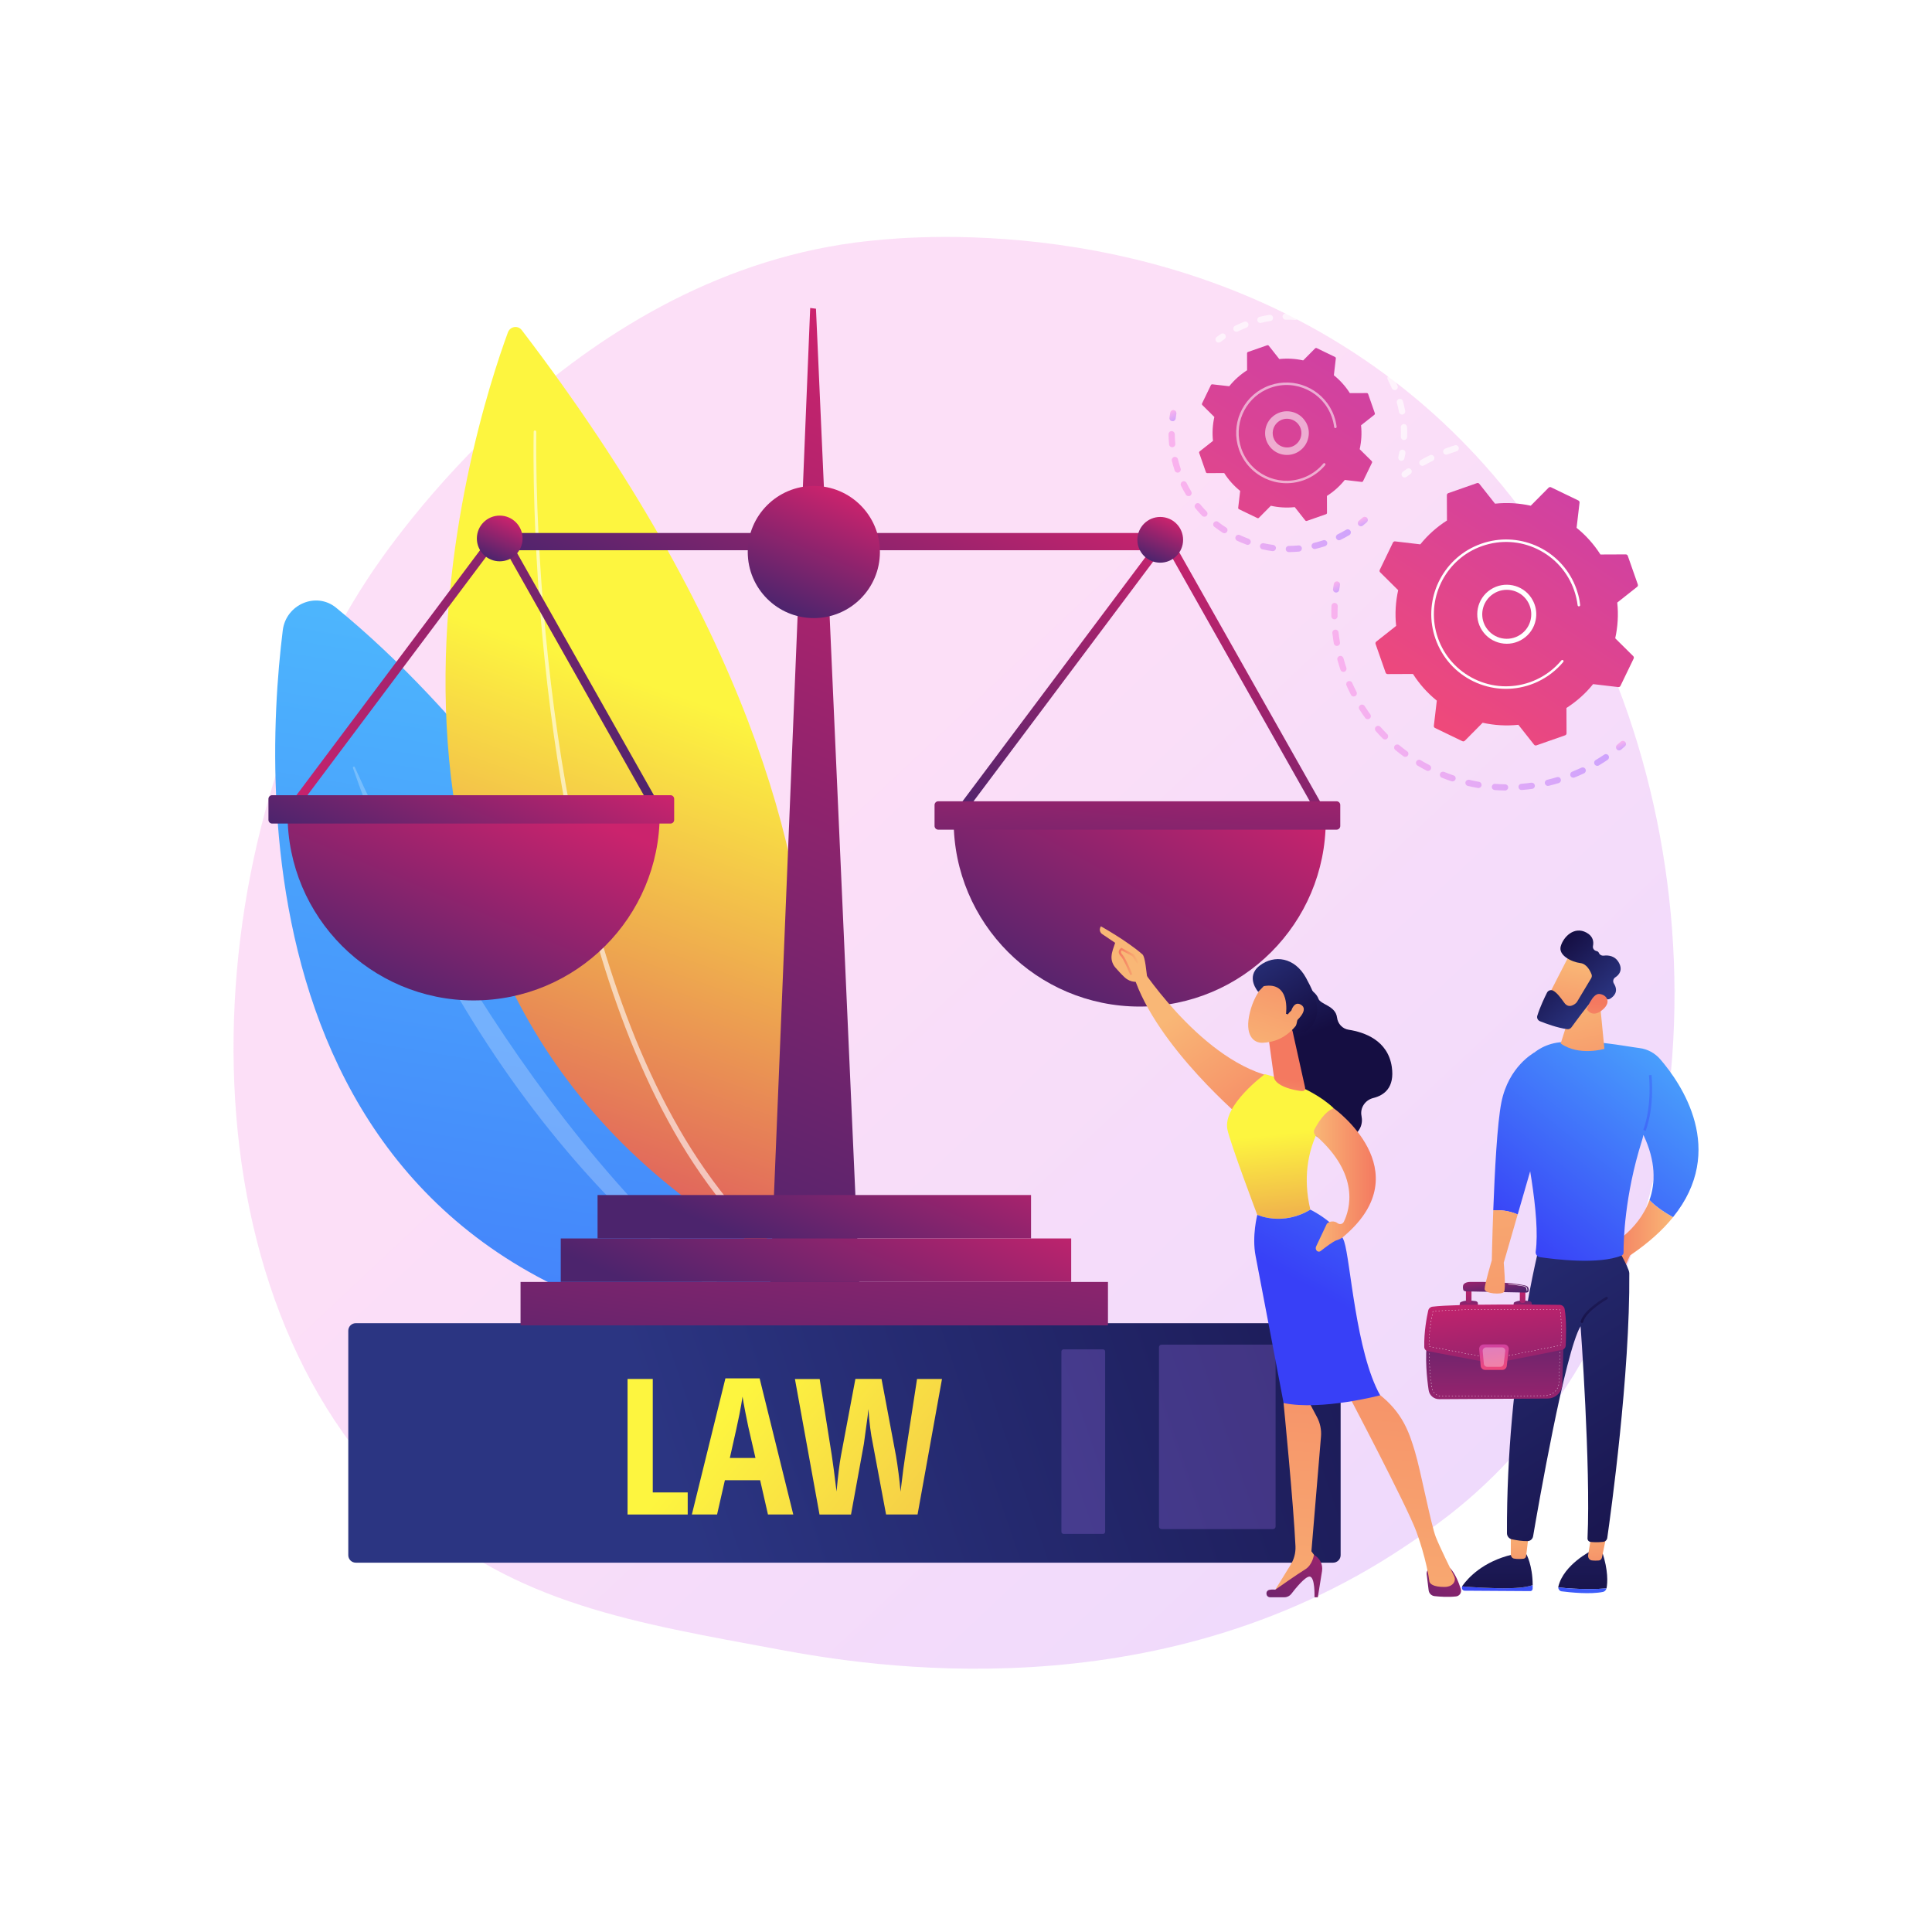 <?xml version="1.0" encoding="utf-8"?>
<!-- Generator: Adobe Illustrator 25.0.1, SVG Export Plug-In . SVG Version: 6.00 Build 0)  -->
<svg version="1.1" xmlns="http://www.w3.org/2000/svg" xmlns:xlink="http://www.w3.org/1999/xlink" x="0px" y="0px"
	 viewBox="0 0 3710 3710" style="enable-background:new 0 0 3710 3710;" xml:space="preserve">
<style type="text/css">
	.st0{opacity:0.3;fill:url(#SVGID_1_);}
	.st1{fill:url(#SVGID_2_);}
	.st2{opacity:0.24;fill:#FFFFFF;}
	.st3{fill:url(#SVGID_3_);}
	.st4{opacity:0.6;fill:#FFFFFF;}
	.st5{opacity:0.6;}
	.st6{fill:url(#SVGID_4_);}
	.st7{fill:url(#SVGID_5_);}
	.st8{fill:url(#SVGID_6_);}
	.st9{opacity:0.64;}
	.st10{fill:#FFFFFF;}
	.st11{fill:url(#SVGID_7_);}
	.st12{fill:url(#SVGID_8_);}
	.st13{fill:url(#SVGID_9_);}
	.st14{fill:url(#SVGID_10_);}
	.st15{fill:url(#SVGID_11_);}
	.st16{opacity:0.56;fill:#FFFFFF;}
	.st17{fill:url(#SVGID_12_);}
	.st18{opacity:0.24;fill:url(#SVGID_13_);}
	.st19{opacity:0.24;fill:url(#SVGID_14_);}
	.st20{fill:url(#SVGID_15_);}
	.st21{fill:url(#SVGID_16_);}
	.st22{fill:url(#SVGID_17_);}
	.st23{fill:url(#SVGID_18_);}
	.st24{fill:url(#SVGID_19_);}
	.st25{fill:url(#SVGID_20_);}
	.st26{fill:url(#SVGID_21_);}
	.st27{fill:url(#SVGID_22_);}
	.st28{fill:url(#SVGID_23_);}
	.st29{fill:url(#SVGID_24_);}
	.st30{fill:url(#SVGID_25_);}
	.st31{fill:url(#SVGID_26_);}
	.st32{fill:url(#SVGID_27_);}
	.st33{fill:url(#SVGID_28_);}
	.st34{fill:url(#SVGID_29_);}
	.st35{fill:url(#SVGID_30_);}
	.st36{fill:url(#SVGID_31_);}
	.st37{fill:url(#SVGID_32_);}
	.st38{fill:url(#SVGID_33_);}
	.st39{fill:url(#SVGID_34_);}
	.st40{fill:url(#SVGID_35_);}
	.st41{fill:url(#SVGID_36_);}
	.st42{fill:url(#SVGID_37_);}
	.st43{fill:url(#SVGID_38_);}
	.st44{fill:url(#SVGID_39_);}
	.st45{fill:url(#SVGID_40_);}
	.st46{fill:url(#SVGID_41_);}
	.st47{fill:url(#SVGID_42_);}
	.st48{fill:url(#SVGID_43_);}
	.st49{fill:url(#SVGID_44_);}
	.st50{fill:url(#SVGID_45_);}
	.st51{fill:url(#SVGID_46_);}
	.st52{fill:url(#SVGID_47_);}
	.st53{fill:url(#SVGID_48_);}
	.st54{fill:url(#SVGID_49_);}
	.st55{fill:url(#SVGID_50_);}
	.st56{fill:url(#SVGID_51_);}
	.st57{fill:url(#SVGID_52_);}
	.st58{fill:url(#SVGID_53_);}
	.st59{fill:url(#SVGID_54_);}
	.st60{filter:url(#Adobe_OpacityMaskFilter);}
	.st61{filter:url(#Adobe_OpacityMaskFilter_1_);}
	.st62{mask:url(#SVGID_55_);fill:url(#SVGID_56_);}
	.st63{opacity:0.32;fill:url(#SVGID_57_);}
	.st64{fill:url(#SVGID_58_);}
	.st65{fill:url(#SVGID_59_);}
	.st66{fill:url(#SVGID_60_);}
	.st67{fill:url(#SVGID_61_);}
	.st68{fill:url(#SVGID_62_);}
	.st69{fill:url(#SVGID_63_);}
	.st70{fill:url(#SVGID_64_);}
	.st71{fill:url(#SVGID_65_);}
	.st72{fill:url(#SVGID_66_);}
	.st73{fill:url(#SVGID_67_);}
	.st74{fill:url(#SVGID_68_);}
	.st75{fill:url(#SVGID_69_);}
	.st76{fill:url(#SVGID_70_);}
	.st77{fill:url(#SVGID_71_);}
	.st78{fill:url(#SVGID_72_);}
	.st79{fill:url(#SVGID_73_);}
	.st80{fill:url(#SVGID_74_);}
</style>
<g id="Background">
</g>
<g id="Illustration">
	<g>
		<linearGradient id="SVGID_1_" gradientUnits="userSpaceOnUse" x1="3468.441" y1="3652.883" x2="1517.353" y2="1575.92">
			<stop  offset="0" style="stop-color:#B37CFF"/>
			<stop  offset="1" style="stop-color:#F895E7"/>
		</linearGradient>
		<path class="st0" d="M2882.6,2819.6c-72,74.2-136.5,117.9-185.8,150.8c-481.2,321.3-1031.3,228.7-1201.4,197.1
			c-274.4-51.1-506-87.1-705-266.9C338.2,2492,360.2,1639.8,705.7,1111.8c41-62.6,386-574,937.3-646.1c13.5-1.8,23.5-2.8,32.4-3.7
			c85.3-9,613.8-56.7,1044.7,304.3c61.7,51.7,161,144.9,253,287.1C3309.6,1573.3,3310.7,2378.4,2882.6,2819.6z"/>
		<g>
			<linearGradient id="SVGID_2_" gradientUnits="userSpaceOnUse" x1="1307.245" y1="386.273" x2="670.436" y2="4200.361">
				<stop  offset="0" style="stop-color:#53D8FF"/>
				<stop  offset="1" style="stop-color:#3840F7"/>
			</linearGradient>
			<path class="st1" d="M1538.8,2587.1c22.9,1.6,39.2-22.7,29.9-44.6c-84.1-199.2-433.2-975-923.4-1375.6
				c-38-31.1-96.1-6.5-102.3,43.5C502.2,1539.1,473.4,2510.3,1538.8,2587.1z"/>
			<path class="st2" d="M1480.1,2542.5c2.8,2,0.1,6.3-2.9,4.7c-111.1-57.8-551.6-360.3-799.4-1072.4c-0.8-2.3,2.5-3.8,3.5-1.6
				C754.2,1635.7,1042.8,2231,1480.1,2542.5z"/>
		</g>
		<g>
			
				<linearGradient id="SVGID_3_" gradientUnits="userSpaceOnUse" x1="736.104" y1="829.208" x2="704.393" y2="2002.473" gradientTransform="matrix(0.951 0.31 -0.31 0.951 847.355 313.156)">
				<stop  offset="0" style="stop-color:#FDF53F"/>
				<stop  offset="1" style="stop-color:#D93C65"/>
			</linearGradient>
			<path class="st3" d="M975.3,638.4c-66.1,179.9-410,1243,486.8,1759.4c0,0,398.8-639-460.1-1763.8
				C994.5,624.2,979.6,626.6,975.3,638.4z"/>
			<path class="st4" d="M1029.9,829.4c-0.8,64.7,1,129.5,4.1,194.1c3.1,64.7,7.7,129.3,13.8,193.7c12.3,128.8,30.4,257.1,56.5,383.7
				c26.2,126.4,60.3,251.3,107,371c11.6,30,24.2,59.4,37.6,88.5c13.3,29.1,27.7,57.7,43.1,85.6c30.6,56,65.8,109.2,105.7,158.3l0,0
				c2.1,2.6,1.8,6.4-0.7,8.6c-2.4,2.2-6.1,1.9-8.2-0.7l0,0c-40.2-49.9-75.6-103.9-106.3-160.6c-15.4-28.3-29.8-57.2-43.1-86.6
				c-13.3-29.4-26-59.1-37.5-89.3c-46.4-120.7-80.1-246.2-105.8-373.1c-25.6-127-43.2-255.7-55-384.8c-5.9-64.6-10.2-129.3-13-194.1
				c-2.8-64.8-4.3-129.6-3.3-194.6c0-1.4,1.1-2.6,2.5-2.5C1028.8,826.8,1029.9,827.9,1029.9,829.4L1029.9,829.4z"/>
		</g>
		<g>
			<g class="st5">
				
					<linearGradient id="SVGID_4_" gradientUnits="userSpaceOnUse" x1="2010.254" y1="1782.5" x2="2024.796" y2="1782.5" gradientTransform="matrix(-0.423 -0.906 0.906 -0.423 2352.425 4014.427)">
					<stop  offset="0" style="stop-color:#B37CFF"/>
					<stop  offset="1" style="stop-color:#F895E7"/>
				</linearGradient>
				<path class="st6" d="M3121.8,1426.2c1.1,2.3,0.6,5.2-1.5,7c-2.4,2.1-4.9,4.3-7.4,6.3c-2.5,2.1-6.3,1.8-8.4-0.8
					c-2.1-2.5-1.8-6.3,0.8-8.4c2.4-2,4.8-4,7.1-6.1c2.5-2.2,6.3-2,8.5,0.5C3121.3,1425.2,3121.6,1425.7,3121.8,1426.2z"/>
				
					<linearGradient id="SVGID_5_" gradientUnits="userSpaceOnUse" x1="-3422.774" y1="308.237" x2="-2961.383" y2="308.237" gradientTransform="matrix(-0.971 0.241 -0.241 -0.971 -204.873 2387.864)">
					<stop  offset="0" style="stop-color:#B37CFF"/>
					<stop  offset="1" style="stop-color:#F895E7"/>
				</linearGradient>
				<path class="st7" d="M3089.2,1451.6c1.2,2.6,0.4,5.8-2.1,7.5c-5.5,3.7-11.1,7.3-16.8,10.7c-2.8,1.7-6.5,0.8-8.2-2.1
					c-1.7-2.9-0.8-6.5,2.1-8.2c5.5-3.3,10.9-6.7,16.2-10.3c2.7-1.9,6.5-1.2,8.3,1.6C3088.9,1451,3089.1,1451.3,3089.2,1451.6z
					 M3044.7,1477.1c1.4,3,0.1,6.5-2.9,7.9l-2,0.9c-5.3,2.5-10.8,4.9-16.3,7.1c-3.1,1.2-6.6-0.2-7.8-3.3c-1.2-3.1,0.2-6.6,3.3-7.8
					c5.3-2.2,10.6-4.5,15.7-6.8l1.9-0.9C3039.7,1472.8,3043.3,1474,3044.7,1477.1C3044.7,1477,3044.7,1477.1,3044.7,1477.1z
					 M2996.8,1495.5c0.1,0.3,0.2,0.5,0.3,0.8c1,3.2-0.8,6.5-4,7.5c-6.3,1.9-12.8,3.6-19.2,5.2c-3.2,0.8-6.4-1.2-7.2-4.4
					c-0.8-3.2,1.2-6.4,4.4-7.2c6.2-1.5,12.4-3.1,18.5-5C2992.6,1491.4,2995.6,1492.8,2996.8,1495.5z M2946.8,1506.4
					c0.2,0.5,0.4,1.1,0.5,1.7c0.5,3.3-1.8,6.3-5.1,6.8c-6.5,0.9-13.2,1.6-19.8,2.1c-3.3,0.3-6.2-2.2-6.4-5.5
					c-0.3-3.3,2.2-6.2,5.5-6.4c6.4-0.5,12.8-1.2,19.1-2.1C2943.2,1502.7,2945.7,1504.1,2946.8,1506.4z M2895.6,1509.5
					c0.4,0.8,0.6,1.7,0.6,2.6c-0.1,3.3-2.8,5.9-6.1,5.9c-6.6-0.1-13.3-0.4-19.9-0.9c-3.3-0.3-5.8-3.1-5.5-6.4
					c0.3-3.3,3.1-5.8,6.4-5.5c6.4,0.5,12.8,0.8,19.2,0.9C2892.6,1506.1,2894.6,1507.5,2895.6,1509.5z M2844.5,1504.7
					c0.5,1.1,0.7,2.3,0.5,3.6c-0.6,3.3-3.7,5.4-6.9,4.9c-6.5-1.1-13.1-2.5-19.5-4c-3.2-0.8-5.2-4-4.5-7.2c0.8-3.2,4-5.2,7.2-4.5
					c6.2,1.5,12.5,2.7,18.8,3.8C2842.1,1501.6,2843.7,1502.9,2844.5,1504.7z M2794.8,1492c0.6,1.3,0.8,2.9,0.2,4.5
					c-1.1,3.1-4.5,4.8-7.6,3.8c-6.3-2.1-12.5-4.4-18.7-6.9c-3.1-1.2-4.5-4.7-3.3-7.8c1.2-3.1,4.7-4.5,7.8-3.3c5.9,2.4,12,4.6,18,6.7
					C2792.9,1489.4,2794.1,1490.6,2794.8,1492z M2747.6,1471.9c0.8,1.6,0.8,3.6-0.1,5.3c-1.5,2.9-5.1,4.1-8.1,2.6
					c-5.9-3-11.7-6.3-17.4-9.7c-2.8-1.7-3.8-5.4-2.1-8.2c1.7-2.8,5.4-3.8,8.2-2.1c5.5,3.3,11.1,6.4,16.8,9.3
					C2746.2,1469.8,2747.1,1470.8,2747.6,1471.9z M2704,1444.9c0.9,1.9,0.7,4.3-0.6,6.1c-2,2.7-5.7,3.2-8.4,1.3
					c-5.3-3.9-10.6-8-15.7-12.2c-2.6-2.1-2.9-5.9-0.8-8.4c2.1-2.5,5.9-2.9,8.4-0.8c4.9,4.1,10,8,15.1,11.8
					C2703,1443.2,2703.6,1444,2704,1444.9z M2568.2,1161.2c0.4,0.8,0.6,1.8,0.6,2.8c-0.3,6.4-0.4,12.8-0.3,19.2c0,3.3-2.6,6-5.9,6.1
					c-3.3,0-6-2.6-6.1-5.9c-0.1-6.6,0-13.3,0.3-19.9c0.1-3.3,2.9-5.9,6.3-5.7C2565.4,1157.9,2567.3,1159.3,2568.2,1161.2z
					 M2665.1,1411.5c1,2.2,0.6,4.9-1.2,6.8c-2.3,2.3-6.1,2.3-8.5,0c-4.7-4.7-9.2-9.5-13.6-14.5c-2.2-2.5-2-6.3,0.5-8.5
					c2.5-2.2,6.3-2,8.5,0.5c4.2,4.8,8.6,9.5,13.1,14C2664.5,1410.3,2664.9,1410.9,2665.1,1411.5z M2569.9,1212.5
					c0.3,0.6,0.5,1.2,0.5,1.9c0.7,6.3,1.6,12.7,2.7,19c0.6,3.3-1.6,6.4-4.9,6.9c-3.3,0.6-6.3-1.6-6.9-4.9c-1.1-6.5-2-13.1-2.8-19.7
					c-0.4-3.3,2-6.2,5.3-6.6C2566.4,1208.8,2568.8,1210.2,2569.9,1212.5z M2631.9,1372.6c1.2,2.5,0.5,5.7-1.9,7.4
					c-2.7,1.9-6.4,1.4-8.4-1.3c-3.9-5.3-7.7-10.9-11.2-16.4c-1.8-2.8-1-6.5,1.8-8.3c2.8-1.8,6.5-1,8.3,1.8
					c3.4,5.4,7.1,10.7,10.8,15.8C2631.5,1371.9,2631.7,1372.2,2631.9,1372.6z M2579.4,1262.9c0.1,0.3,0.3,0.6,0.4,1
					c1.7,6.2,3.5,12.3,5.6,18.4c1,3.1-0.6,6.5-3.8,7.6c-3.1,1-6.5-0.6-7.6-3.8c-2.1-6.3-4-12.7-5.8-19c-0.9-3.2,1-6.5,4.2-7.3
					C2575.3,1258.9,2578.2,1260.3,2579.4,1262.9z M2605,1328.9c1.4,2.9,0.2,6.4-2.7,7.9c-2.9,1.5-6.6,0.4-8.1-2.6
					c-3-5.9-5.9-11.9-8.6-18c-1.3-3,0-6.6,3.1-7.9c3-1.3,6.7,0.1,7.9,3c2.6,5.9,5.4,11.7,8.3,17.3
					C2604.9,1328.8,2605,1328.8,2605,1328.9z"/>
				
					<linearGradient id="SVGID_6_" gradientUnits="userSpaceOnUse" x1="2514.914" y1="1416.687" x2="2534.827" y2="1416.687" gradientTransform="matrix(-0.423 -0.906 0.906 -0.423 2352.425 4014.427)">
					<stop  offset="0" style="stop-color:#B37CFF"/>
					<stop  offset="1" style="stop-color:#F895E7"/>
				</linearGradient>
				<path class="st8" d="M2572.7,1119.9c0.5,1.1,0.7,2.3,0.5,3.5c-0.5,3.1-1,6.2-1.5,9.3c-0.5,3.3-3.5,5.5-6.8,5.1
					c-3.3-0.5-5.6-3.5-5.1-6.8c0.5-3.2,1-6.4,1.5-9.6c0.6-3.3,3.7-5.4,6.9-4.9C2570.3,1116.9,2571.9,1118.2,2572.7,1119.9z"/>
			</g>
			<g class="st9">
				<path class="st10" d="M2710.5,902.8c1.2,2.6,0.4,5.8-2,7.4c-2.6,1.8-5.1,3.6-7.6,5.5c-2.7,2-6.4,1.4-8.4-1.2
					c-2-2.6-1.4-6.4,1.2-8.4c2.6-1.9,5.2-3.8,7.9-5.7c2.7-1.9,6.4-1.2,8.3,1.5C2710.1,902.1,2710.3,902.4,2710.5,902.8z"/>
				<path class="st10" d="M3205.7,1040.3c0,0,0,0.1,0,0.1c2.4,5.3,4.6,10.7,6.7,16.1l0.8,2c1.2,3.1-0.4,6.6-3.5,7.7
					c-3.1,1.2-6.6-0.4-7.7-3.5l-0.7-1.9c-2-5.2-4.2-10.5-6.5-15.6c-1.3-3,0-6.6,3-7.9C3200.8,1036,3204.3,1037.4,3205.7,1040.3z
					 M3191.7,1012.4c1.3,2.8,0.3,6.2-2.5,7.7c-2.9,1.6-6.5,0.6-8.2-2.3c-3.1-5.5-6.4-10.9-9.7-16.2c-1.8-2.8-1-6.5,1.8-8.3
					c2.8-1.8,6.5-1,8.3,1.8c3.5,5.5,6.9,11.1,10.1,16.8C3191.5,1012.1,3191.6,1012.2,3191.7,1012.4z M3222.7,1087.8
					c0.1,0.3,0.3,0.6,0.3,0.9c1.7,6.3,3.3,12.7,4.7,19c0.7,3.2-1.4,6.4-4.6,7.1c-3.2,0.7-6.4-1.4-7.1-4.6
					c-1.3-6.1-2.8-12.3-4.5-18.4c-0.9-3.2,1-6.5,4.2-7.4C3218.6,1083.8,3221.5,1085.2,3222.7,1087.8z M3163.7,970.4
					c1.2,2.5,0.5,5.5-1.7,7.2c-2.6,2-6.4,1.6-8.4-1c-3.9-4.9-7.9-9.8-12.1-14.5c-2.2-2.5-2-6.3,0.5-8.4c2.5-2.2,6.3-2,8.5,0.5
					c4.3,4.9,8.5,9.9,12.5,15.1C3163.2,969.6,3163.5,970,3163.7,970.4z M3232.4,1137.4c0.3,0.6,0.4,1.2,0.5,1.8
					c0.8,6.5,1.3,13,1.7,19.5c0.2,3.3-2.3,6.1-5.6,6.3c-3.3,0.2-6.1-2.3-6.3-5.6c-0.4-6.3-0.9-12.6-1.7-18.8c-0.4-3.3,2-6.3,5.2-6.6
					C3229,1133.6,3231.4,1135.1,3232.4,1137.4z M3129.6,933.2c1,2.2,0.7,4.8-1.1,6.6c-2.3,2.4-6.1,2.5-8.5,0.3
					c-4.6-4.3-9.3-8.5-14.1-12.5c-2.5-2.1-2.9-5.9-0.8-8.4c2.1-2.5,5.9-2.9,8.4-0.8c5,4.2,9.9,8.5,14.6,13
					C3128.9,931.9,3129.3,932.5,3129.6,933.2z M3234.5,1187.8c0.4,0.8,0.6,1.8,0.6,2.7c-0.2,6.5-0.7,13.1-1.3,19.6
					c-0.3,3.3-3.2,5.7-6.5,5.4c-3.3-0.3-5.7-3.2-5.4-6.5c0.6-6.2,1-12.6,1.2-18.9c0.1-3.3,2.9-5.9,6.2-5.8
					C3231.6,1184.4,3233.6,1185.8,3234.5,1187.8z M3090.3,901.5c0.9,1.9,0.8,4.1-0.5,5.9c-1.9,2.7-5.6,3.4-8.3,1.5
					c-5.2-3.6-10.5-7-15.9-10.2c-2.8-1.7-3.7-5.4-2-8.2c1.7-2.8,5.4-3.7,8.2-2c5.5,3.4,11.1,6.9,16.4,10.6
					C3089.2,899.8,3089.9,900.6,3090.3,901.5z M3046.7,876.2c0.7,1.6,0.8,3.5,0,5.2c-1.4,3-5,4.2-8,2.8c-5.6-2.7-11.4-5.3-17.2-7.8
					c-3.1-1.3-4.5-4.8-3.2-7.8c1.3-3.1,4.8-4.5,7.8-3.2c6,2.5,12,5.2,17.9,8C3045.2,874,3046.1,875,3046.7,876.2z M2999.8,857.7
					c0.6,1.3,0.8,2.8,0.3,4.3c-1,3.2-4.3,4.9-7.5,3.9c-6-1.9-12.1-3.6-18.2-5.1c-3.2-0.8-5.2-4-4.4-7.3c0.8-3.2,4-5.2,7.3-4.4
					c6.3,1.6,12.7,3.3,18.9,5.3C2997.8,855,2999.1,856.2,2999.8,857.7z M2950.6,846.4c0.5,1,0.7,2.2,0.5,3.4c-0.5,3.3-3.5,5.5-6.8,5
					c-6.2-0.9-12.5-1.7-18.8-2.3c-3.3-0.3-5.7-3.2-5.4-6.5c0.3-3.3,3.2-5.7,6.5-5.4c6.5,0.6,13,1.4,19.5,2.4
					C2948.1,843.3,2949.7,844.7,2950.6,846.4z M2900.2,842.7c0.4,0.8,0.6,1.6,0.6,2.5c0,3.3-2.7,6-6,6c-6.3,0-12.6,0.2-18.9,0.6
					c-3.3,0.2-6.1-2.3-6.3-5.6c-0.2-3.3,2.3-6.1,5.6-6.3c6.5-0.4,13.1-0.6,19.6-0.6C2897.2,839.3,2899.3,840.7,2900.2,842.7z
					 M2849.9,846.7c0.2,0.5,0.4,1,0.5,1.6c0.5,3.3-1.7,6.3-5,6.8c-6.2,1-12.4,2.1-18.6,3.5c-3.2,0.7-6.4-1.3-7.1-4.6
					c-0.7-3.2,1.3-6.4,4.6-7.1c6.3-1.4,12.8-2.6,19.3-3.6C2846.2,842.9,2848.8,844.4,2849.9,846.7z M2800.8,858.3
					c0.1,0.2,0.2,0.5,0.3,0.7c1,3.2-0.7,6.5-3.9,7.5c-6,1.9-12,4-17.8,6.2c-3.1,1.2-6.6-0.4-7.7-3.5c-1.2-3.1,0.4-6.6,3.5-7.7
					c6.1-2.3,12.3-4.5,18.5-6.4C2796.4,854.2,2799.5,855.6,2800.8,858.3z M2753.9,877.1c1.4,2.9,0.1,6.5-2.8,7.9
					c-5.6,2.8-11.2,5.7-16.7,8.8c-2.9,1.6-6.5,0.6-8.2-2.3c-1.6-2.9-0.6-6.5,2.3-8.2c5.7-3.2,11.5-6.3,17.3-9.1c3-1.5,6.6-0.2,8,2.7
					C2753.9,877.1,2753.9,877.1,2753.9,877.1z"/>
				<path class="st10" d="M3228.9,1238.2c0.5,1.1,0.7,2.4,0.5,3.7c-0.6,3.2-1.3,6.4-2,9.5c-0.7,3.2-3.9,5.3-7.1,4.6
					c-3.2-0.7-5.3-3.9-4.6-7.1c0.7-3.1,1.3-6.1,1.9-9.2c0.6-3.2,3.8-5.4,7-4.8C3226.5,1235.2,3228.1,1236.5,3228.9,1238.2z"/>
			</g>
			<g>
				<linearGradient id="SVGID_7_" gradientUnits="userSpaceOnUse" x1="3402.783" y1="407.548" x2="2752.357" y2="1393.349">
					<stop  offset="0" style="stop-color:#A737D5"/>
					<stop  offset="1" style="stop-color:#EF497A"/>
				</linearGradient>
				<path class="st11" d="M3137.1,1264.6c0.7-1.5,0.4-3.4-0.8-4.6l-34.6-34.3c4.9-22.2,6.4-45.3,3.9-68.6l38.2-30.2
					c1.3-1.1,1.9-2.8,1.3-4.5l-19.3-55.1c-0.6-1.6-2.1-2.7-3.8-2.7l-48.7,0.2c-12.6-19.7-28.1-37-45.8-51.2l5.7-48.4
					c0.2-1.7-0.7-3.3-2.2-4.1l-52.6-25.4c-1.5-0.7-3.4-0.4-4.6,0.8l-34.3,34.6c-22.2-4.9-45.3-6.4-68.6-3.9l-30.2-38.2
					c-1.1-1.3-2.8-1.9-4.5-1.3l-55.1,19.3c-1.6,0.6-2.7,2.1-2.7,3.8l0.2,48.7c-19.7,12.6-37,28.1-51.2,45.8l-48.4-5.7
					c-1.7-0.2-3.3,0.7-4.1,2.2l-25.4,52.6c-0.7,1.5-0.4,3.4,0.8,4.6l34.6,34.3c-4.9,22.2-6.4,45.3-3.9,68.6l-38.2,30.2
					c-1.3,1.1-1.9,2.8-1.3,4.5l19.3,55.1c0.6,1.6,2.1,2.7,3.8,2.7l48.7-0.2c12.6,19.7,28.1,37,45.8,51.2l-5.7,48.4
					c-0.2,1.7,0.7,3.3,2.2,4.1l52.6,25.4c1.5,0.7,3.4,0.4,4.6-0.8l34.3-34.6c22.2,4.9,45.3,6.4,68.6,3.9l30.2,38.2
					c1.1,1.3,2.8,1.9,4.5,1.3l55.1-19.3c1.6-0.6,2.7-2.1,2.7-3.8l-0.2-48.7c19.7-12.6,37-28.1,51.2-45.8l48.4,5.7
					c1.7,0.2,3.3-0.7,4.1-2.2L3137.1,1264.6z"/>
				<path class="st10" d="M2944.8,1155.7c5.1,10.9,6.6,23.2,4.1,35.2c-3,14.8-11.7,27.6-24.3,35.9c-12.6,8.3-27.7,11.3-42.6,8.2
					c-14.8-3-27.6-11.7-35.9-24.3c-17.2-26.1-10-61.3,16.1-78.5c26.1-17.2,61.3-10,78.5,16.1
					C2942.2,1150.7,2943.6,1153.2,2944.8,1155.7z M2850.7,1199.5c1,2.1,2.1,4.1,3.4,6c6.9,10.5,17.5,17.7,29.8,20.2
					c12.3,2.5,24.9,0.1,35.4-6.8c10.5-6.9,17.7-17.5,20.2-29.8c2.5-12.3,0.1-24.9-6.8-35.4c-14.3-21.7-43.6-27.6-65.2-13.3
					C2847.8,1153.3,2841,1178.7,2850.7,1199.5z"/>
				<path class="st10" d="M3022,1118.3c2,4.4,3.9,8.9,5.5,13.5c2.4,6.9,4.3,13.9,5.6,21.1c0,0.1,0,0.1,0,0.2
					c0.1,0.3,0.1,0.6,0.2,0.9c0,0,0,0.1,0,0.1c0,0,0,0,0,0c0,0,0,0.1,0,0.1c0,0.1,0.1,0.3,0.1,0.5c0,0,0,0,0,0.1c0,0.1,0,0.1,0,0.2
					c0,0,0,0,0,0.1c0.1,0.5,0.2,0.9,0.2,1.4c0,0.2,0.1,0.3,0.1,0.5c0.2,1,0.3,2,0.4,3c0.1,0.6,0.2,1.1,0.2,1.7
					c0.1,1.1-0.4,2-1.4,2.5c-0.2,0.1-0.5,0.2-0.7,0.2c-1.3,0.2-2.5-0.8-2.7-2.1c-1.2-9.7-3.5-19.4-6.7-28.7
					c-12.2-34.9-37.3-63-70.6-79.1c-33.3-16.1-70.9-18.2-105.9-6c-4.5,1.6-8.8,3.3-13.1,5.3c-63.5,29.7-95.6,103.6-72,171.2
					c12.2,34.9,37.3,63,70.6,79.1c33.3,16.1,70.9,18.2,105.9,6c4.4-1.6,8.8-3.3,13-5.3c18.4-8.6,34.7-21.1,47.6-36.7
					c0.2-0.3,0.5-0.5,0.8-0.6c0.8-0.4,1.8-0.3,2.5,0.3c1,0.8,1.2,2.4,0.3,3.4c-13.4,16.1-30.3,29.1-49.3,38
					c-4.4,2.1-8.9,3.9-13.5,5.5c-36.1,12.6-75,10.4-109.5-6.2c-34.5-16.6-60.4-45.7-73.1-81.8c-24.5-70,8.7-146.3,74.5-177.1
					c4.4-2,8.9-3.9,13.5-5.5C2914.9,1019.4,2991.3,1052.6,3022,1118.3z"/>
			</g>
		</g>
		<g>
			<g class="st5">
				
					<linearGradient id="SVGID_8_" gradientUnits="userSpaceOnUse" x1="2610.064" y1="1515.674" x2="2624.54" y2="1515.674" gradientTransform="matrix(-0.423 -0.906 0.906 -0.423 2352.425 4014.427)">
					<stop  offset="0" style="stop-color:#B37CFF"/>
					<stop  offset="1" style="stop-color:#F895E7"/>
				</linearGradient>
				<path class="st12" d="M2626.1,995.9c1.1,2.3,0.6,5.2-1.5,7c-2.4,2.1-5,4.3-7.5,6.3c-2.6,2.1-6.3,1.7-8.4-0.9
					c-2.1-2.6-1.7-6.3,0.9-8.4c2.4-2,4.8-4,7.1-6c2.5-2.2,6.3-1.9,8.5,0.5C2625.6,994.9,2625.9,995.4,2626.1,995.9z"/>
				
					<linearGradient id="SVGID_9_" gradientUnits="userSpaceOnUse" x1="-3045.508" y1="780.668" x2="-2744.793" y2="780.668" gradientTransform="matrix(-0.971 0.241 -0.241 -0.971 -204.873 2387.864)">
					<stop  offset="0" style="stop-color:#B37CFF"/>
					<stop  offset="1" style="stop-color:#F895E7"/>
				</linearGradient>
				<path class="st13" d="M2593.5,1019.8c1.3,2.7,0.3,6.1-2.3,7.7c-5.6,3.3-11.3,6.5-17.2,9.3c-3,1.5-6.6,0.2-8-2.7
					c-1.5-3-0.2-6.6,2.7-8c5.5-2.7,11-5.7,16.3-8.8c2.8-1.7,6.5-0.8,8.2,2.1C2593.3,1019.4,2593.4,1019.6,2593.5,1019.8z
					 M2548.2,1040.5c0.1,0.2,0.2,0.4,0.3,0.7c1,3.1-0.7,6.5-3.8,7.6c-6.2,2-12.5,3.8-18.8,5.3c-3.2,0.8-6.4-1.2-7.2-4.4
					c-0.8-3.2,1.2-6.4,4.4-7.2c6-1.4,12-3.1,17.8-5C2543.8,1036.4,2546.9,1037.8,2548.2,1040.5z M2499.4,1050.7
					c0.3,0.6,0.5,1.3,0.5,2c0.3,3.3-2.1,6.2-5.4,6.5c-6.5,0.6-13,0.9-19.5,1c-3.3,0-6-2.6-6-5.9c0-3.3,2.6-6,5.9-6
					c6.1,0,12.3-0.4,18.5-0.9C2496,1047,2498.3,1048.5,2499.4,1050.7z M2449.6,1049.8c0.5,1,0.7,2.1,0.5,3.3
					c-0.4,3.3-3.4,5.6-6.7,5.2c-6.4-0.8-12.9-2-19.2-3.4c-3.2-0.7-5.3-3.9-4.6-7.1c0.7-3.2,3.9-5.3,7.1-4.6c6,1.3,12.1,2.4,18.2,3.2
					C2447,1046.7,2448.7,1048,2449.6,1049.8z M2401.2,1037.8c0.7,1.4,0.8,3.1,0.2,4.6c-1.1,3.1-4.6,4.7-7.7,3.5
					c-6.1-2.2-12.1-4.8-18-7.5c-3-1.4-4.3-5-2.9-8c1.4-3,5-4.3,8-2.9c5.6,2.6,11.3,5,17.1,7.2
					C2399.4,1035.3,2400.5,1036.4,2401.2,1037.8z M2356.6,1015.4c0.8,1.8,0.8,4-0.4,5.8c-1.8,2.8-5.5,3.6-8.3,1.8
					c-5.4-3.5-10.8-7.4-15.9-11.3c-2.6-2-3.1-5.8-1-8.4c2-2.6,5.8-3.1,8.4-1c4.8,3.8,9.9,7.4,15.1,10.7
					C2355.5,1013.6,2356.2,1014.4,2356.6,1015.4z M2255.3,831.3c0.3,0.7,0.6,1.6,0.6,2.5c0.1,6.1,0.4,12.4,1,18.5
					c0.3,3.3-2.1,6.2-5.4,6.5c-3.3,0.3-6.2-2.1-6.5-5.4c-0.6-6.5-1-13-1.1-19.5c0-3.3,2.6-6,5.9-6.1
					C2252.3,827.9,2254.4,829.3,2255.3,831.3z M2318.2,983.8c1.1,2.3,0.6,5-1.3,6.8c-2.4,2.3-6.2,2.2-8.5-0.1
					c-4.5-4.7-8.9-9.6-13-14.6c-2.1-2.6-1.7-6.3,0.9-8.4c2.6-2.1,6.3-1.7,8.4,0.9c3.9,4.8,8,9.4,12.3,13.8
					C2317.5,982.6,2317.9,983.2,2318.2,983.8z M2261.6,880.8c0.2,0.4,0.3,0.7,0.4,1.1c1.4,6,3.2,12,5.1,17.8c1,3.1-0.6,6.5-3.8,7.6
					c-3.1,1-6.5-0.6-7.6-3.8c-2.1-6.2-3.9-12.5-5.4-18.8c-0.8-3.2,1.2-6.4,4.4-7.2C2257.6,876.8,2260.4,878.3,2261.6,880.8z
					 M2287.8,944.3c1.3,2.7,0.3,6.1-2.3,7.6c-2.8,1.7-6.5,0.8-8.2-2c-3.3-5.5-6.5-11.3-9.4-17.1c0,0,0-0.1-0.1-0.1
					c-1.4-2.9-0.2-6.5,2.8-7.9c3-1.5,6.6-0.3,8,2.7c2.7,5.5,5.7,11,8.9,16.2C2287.6,943.9,2287.7,944.1,2287.8,944.3z"/>
				
					<linearGradient id="SVGID_10_" gradientUnits="userSpaceOnUse" x1="2945.993" y1="1271.484" x2="2965.944" y2="1271.484" gradientTransform="matrix(-0.423 -0.906 0.906 -0.423 2352.425 4014.427)">
					<stop  offset="0" style="stop-color:#B37CFF"/>
					<stop  offset="1" style="stop-color:#F895E7"/>
				</linearGradient>
				<path class="st14" d="M2258.5,790.9c0.5,1.1,0.7,2.3,0.5,3.5c-0.5,3-1,6.1-1.4,9.2c-0.4,3.3-3.4,5.6-6.7,5.2
					c-3.3-0.4-5.6-3.4-5.2-6.7c0.4-3.2,0.9-6.5,1.5-9.7c0.6-3.3,3.7-5.4,6.9-4.9C2256.1,787.9,2257.7,789.2,2258.5,790.9z"/>
			</g>
			<g class="st9">
				<path class="st10" d="M2353.4,643.7c1.2,2.6,0.4,5.8-2.1,7.5c-2.6,1.7-5.1,3.6-7.6,5.4c-2.7,2-6.4,1.4-8.4-1.2
					c-2-2.7-1.4-6.4,1.2-8.4c2.6-1.9,5.3-3.8,8-5.7c2.7-1.9,6.5-1.1,8.3,1.6C2353.1,643.2,2353.3,643.4,2353.4,643.7z"/>
				<path class="st10" d="M2680.5,733.7c1.1,2.3,2.2,4.7,3.2,7.1c1.3,3-0.1,6.6-3.1,7.9c-3,1.3-6.4-0.1-7.8-3c0-0.1-0.1-0.1-0.1-0.2
					c-1-2.3-2-4.5-3-6.7c0,0,0,0,0-0.1c-1.5-3.3-3.1-6.5-4.8-9.7c-1.6-3-0.4-6.5,2.5-8.1c2.9-1.5,6.5-0.4,8.1,2.5
					C2677.2,726.9,2678.9,730.3,2680.5,733.7z M2693.7,769.4c0.1,0.3,0.3,0.6,0.3,0.9c1.7,6.2,3.2,12.5,4.3,18.7
					c0.6,3.2-1.5,6.4-4.8,7c-3.2,0.6-6.4-1.5-7-4.8c-1.1-5.9-2.5-11.9-4.1-17.7c-0.9-3.2,1-6.5,4.2-7.4
					C2689.5,765.4,2692.5,766.8,2693.7,769.4z M2659.5,698c1.2,2.6,0.4,5.7-1.9,7.4c-2.7,1.9-6.4,1.3-8.4-1.4
					c-3.5-4.9-7.3-9.7-11.3-14.3c-2.1-2.5-1.9-6.3,0.7-8.4c2.5-2.2,6.3-1.9,8.4,0.6c4.2,4.8,8.1,9.9,11.9,15.1
					C2659.2,697.3,2659.4,697.6,2659.5,698z M2701.4,817.8c0.3,0.7,0.5,1.4,0.6,2.2c0.3,6.4,0.3,12.8,0.1,19.2
					c-0.1,3.3-2.9,5.9-6.2,5.8c-3.3-0.1-5.9-2.9-5.8-6.2c0.2-6,0.2-12.2-0.1-18.2c-0.2-3.3,2.4-6.1,5.7-6.3
					C2698.2,814.2,2700.4,815.7,2701.4,817.8z M2626.7,661.6c1,2.1,0.7,4.7-0.9,6.5c-2.2,2.5-6,2.7-8.5,0.5
					c-4.5-4-9.3-7.9-14.1-11.5c-2.6-2-3.2-5.7-1.2-8.4c2-2.6,5.7-3.2,8.4-1.2c5.1,3.8,10.1,7.9,14.9,12.1
					C2625.9,660.2,2626.3,660.9,2626.7,661.6z M2586.6,633.3c0.8,1.7,0.8,3.7-0.2,5.4c-1.6,2.9-5.2,3.9-8.1,2.3
					c-5.3-2.9-10.8-5.7-16.3-8.1c-3-1.4-4.4-4.9-3-7.9c1.4-3,4.9-4.4,7.9-3c5.8,2.6,11.6,5.5,17.2,8.6
					C2585.3,631.3,2586.1,632.2,2586.6,633.3z M2541.4,614.4c0.6,1.3,0.7,2.8,0.3,4.2c-0.9,3.2-4.3,5-7.4,4.1
					c-5.8-1.7-11.8-3.2-17.7-4.4c-3.2-0.7-5.3-3.8-4.7-7.1c0.7-3.2,3.8-5.3,7.1-4.7c6.2,1.3,12.5,2.8,18.6,4.7
					C2539.4,611.7,2540.7,612.9,2541.4,614.4z M2493.1,605.8c0.4,0.9,0.6,1.9,0.5,2.9c-0.2,3.3-3.1,5.8-6.4,5.6
					c-6-0.4-12.2-0.5-18.2-0.4c-3.3,0.1-6-2.6-6.1-5.9c-0.1-3.3,2.6-6,5.9-6.1c6.4-0.1,12.9,0,19.2,0.5
					C2490.3,602.5,2492.2,603.9,2493.1,605.8z M2444.1,608c0.2,0.5,0.4,1,0.5,1.6c0.5,3.3-1.7,6.3-5,6.8c-6,0.9-12,2.1-17.9,3.6
					c-3.2,0.8-6.5-1.2-7.2-4.4c-0.8-3.2,1.2-6.5,4.4-7.2c6.2-1.5,12.5-2.8,18.8-3.8C2440.4,604.2,2443,605.7,2444.1,608z
					 M2396.8,620.9c0.1,0.1,0.1,0.2,0.2,0.4c1.2,3.1-0.3,6.6-3.4,7.8c-4.3,1.7-8.5,3.5-12.6,5.4c-1.4,0.6-2.7,1.3-4,1.9
					c-3,1.5-6.6,0.2-8-2.7c0,0,0-0.1-0.1-0.1c-1.4-2.9-0.2-6.5,2.8-7.9c1.4-0.7,2.8-1.4,4.3-2.1c4.3-2,8.8-4,13.3-5.7
					C2392.1,616.7,2395.5,618,2396.8,620.9z"/>
				<path class="st10" d="M2698.3,866.9c0.5,1.1,0.7,2.3,0.5,3.6c-0.6,3.2-1.2,6.5-1.9,9.6c-0.7,3.2-3.9,5.3-7.1,4.6
					c-3.2-0.7-5.3-3.9-4.6-7.1c0.7-3,1.3-6.1,1.8-9.1c0.6-3.3,3.7-5.4,6.9-4.9C2695.9,863.9,2697.5,865.2,2698.3,866.9z"/>
			</g>
			<g>
				<linearGradient id="SVGID_11_" gradientUnits="userSpaceOnUse" x1="3009.709" y1="-17.174" x2="2217.003" y2="1232.86">
					<stop  offset="0" style="stop-color:#A737D5"/>
					<stop  offset="1" style="stop-color:#EF497A"/>
				</linearGradient>
				<path class="st15" d="M2634.6,888.6c0.5-1,0.3-2.3-0.5-3.1l-23.1-22.9c3.3-14.9,4.3-30.4,2.6-45.9l25.6-20.2
					c0.9-0.7,1.2-1.9,0.9-3l-12.9-36.9c-0.4-1.1-1.4-1.8-2.5-1.8l-32.6,0.1c-8.4-13.2-18.8-24.7-30.7-34.3l3.8-32.4
					c0.1-1.1-0.5-2.2-1.5-2.7l-35.2-17c-1-0.5-2.3-0.3-3.1,0.5l-22.9,23.1c-14.9-3.3-30.4-4.3-45.9-2.6l-20.2-25.6
					c-0.7-0.9-1.9-1.2-3-0.9l-36.9,12.9c-1.1,0.4-1.8,1.4-1.8,2.5l0.1,32.6c-13.2,8.4-24.7,18.8-34.3,30.7L2328,738
					c-1.1-0.1-2.2,0.5-2.7,1.5l-17,35.2c-0.5,1-0.3,2.3,0.5,3.1l23.1,22.9c-3.3,14.9-4.3,30.4-2.6,45.9l-25.6,20.2
					c-0.9,0.7-1.2,1.9-0.9,3l12.9,36.9c0.4,1.1,1.4,1.8,2.5,1.8l32.6-0.1c8.4,13.2,18.8,24.7,30.7,34.3l-3.8,32.4
					c-0.1,1.1,0.5,2.2,1.5,2.7l35.2,17c1,0.5,2.3,0.3,3.1-0.5l22.9-23.1c14.9,3.3,30.4,4.3,45.9,2.6l20.2,25.6
					c0.7,0.9,1.9,1.2,3,0.9l36.9-12.9c1.1-0.4,1.8-1.4,1.8-2.5l-0.1-32.6c13.2-8.4,24.7-18.8,34.3-30.7l32.4,3.8
					c1.1,0.1,2.2-0.5,2.7-1.5L2634.6,888.6z"/>
				<path class="st16" d="M2509.4,814c3.8,8.1,4.9,17.2,3,26.1c-2.2,11-8.6,20.4-18,26.6c-9.3,6.2-20.5,8.3-31.5,6.1
					c-11-2.2-20.4-8.6-26.6-18c-6.2-9.3-8.3-20.5-6.1-31.5c2.2-11,8.6-20.4,18-26.6c9.3-6.2,20.5-8.3,31.5-6.1
					c11,2.2,20.4,8.6,26.6,18C2507.5,810.3,2508.6,812.1,2509.4,814z M2446.5,843.3c0.6,1.2,1.2,2.4,2,3.6
					c4.1,6.1,10.3,10.3,17.5,11.8c7.2,1.5,14.6,0.1,20.7-4c6.1-4.1,10.3-10.3,11.8-17.5c1.5-7.2,0.1-14.5-4-20.7l0,0
					c-4.1-6.1-10.3-10.3-17.5-11.8c-7.2-1.5-14.6-0.1-20.7,4c-6.1,4.1-10.3,10.3-11.8,17.5C2443.3,832,2444,837.9,2446.5,843.3z"/>
				<path class="st16" d="M2558.3,790.3c1.4,2.9,2.6,6,3.7,9.1l0,0c2.3,6.5,3.9,13.3,4.7,20c0.1,1.1-0.4,2-1.4,2.5
					c-0.2,0.1-0.5,0.2-0.7,0.2c-1.3,0.2-2.5-0.8-2.7-2.1c-0.8-6.5-2.3-12.9-4.5-19.1c-16.7-47.9-69.3-73.2-117.1-56.4
					c-3,1-5.9,2.2-8.7,3.5c-42.2,19.7-63.5,68.7-47.8,113.6c16.7,47.9,69.3,73.2,117.1,56.4c3-1,5.8-2.2,8.7-3.5
					c12.2-5.7,23-14,31.6-24.4c0.2-0.3,0.5-0.5,0.8-0.6c0.8-0.4,1.8-0.3,2.5,0.3c1,0.8,1.2,2.4,0.3,3.4
					c-9.1,10.9-20.4,19.6-33.3,25.6c-3,1.4-6,2.6-9.1,3.7c-50.4,17.6-105.6-9-123.2-59.4c-16.5-47.2,5.9-98.8,50.3-119.5
					c2.9-1.4,6-2.6,9.1-3.7C2485.9,723.5,2537.5,745.9,2558.3,790.3z"/>
			</g>
		</g>
		<g>
			<g>
				<linearGradient id="SVGID_12_" gradientUnits="userSpaceOnUse" x1="1305.141" y1="2879.384" x2="3168.284" y2="2240.001">
					<stop  offset="0" style="stop-color:#2B3582"/>
					<stop  offset="1" style="stop-color:#150E42"/>
				</linearGradient>
				<path class="st17" d="M2559.9,3000.8H683.2c-8,0-14.4-6.5-14.4-14.4v-431.1c0-8,6.5-14.4,14.4-14.4h1876.8
					c8,0,14.4,6.5,14.4,14.4v431.1C2574.4,2994.3,2567.9,3000.8,2559.9,3000.8z"/>
				<linearGradient id="SVGID_13_" gradientUnits="userSpaceOnUse" x1="2320.791" y1="3063.8" x2="2260.996" y2="4153.408">
					<stop  offset="0" style="stop-color:#B37CFF"/>
					<stop  offset="1" style="stop-color:#F895E7"/>
				</linearGradient>
				<path class="st18" d="M2444.6,2936.3h-214.1c-2.7,0-4.9-2.2-4.9-4.9V2587c0-2.7,2.2-4.9,4.9-4.9h214.1c2.7,0,4.9,2.2,4.9,4.9
					v344.5C2449.4,2934.1,2447.3,2936.3,2444.6,2936.3z"/>
				<linearGradient id="SVGID_14_" gradientUnits="userSpaceOnUse" x1="2064.713" y1="3049.678" x2="2004.928" y2="4139.115">
					<stop  offset="0" style="stop-color:#B37CFF"/>
					<stop  offset="1" style="stop-color:#F895E7"/>
				</linearGradient>
				<path class="st19" d="M2118.2,2945.5h-76c-2.2,0-4-1.8-4-4v-346.3c0-2.2,1.8-4,4-4h76c2.2,0,4,1.8,4,4v346.3
					C2122.1,2943.8,2120.4,2945.5,2118.2,2945.5z"/>
			</g>
			<g>
				<linearGradient id="SVGID_15_" gradientUnits="userSpaceOnUse" x1="1296.344" y1="2832.175" x2="2852.282" y2="4086.118">
					<stop  offset="0" style="stop-color:#FDF53F"/>
					<stop  offset="1" style="stop-color:#D93C65"/>
				</linearGradient>
				<path class="st20" d="M1205.1,2908.2V2648h48.4v217.9h67.1v42.4H1205.1z"/>
				<linearGradient id="SVGID_16_" gradientUnits="userSpaceOnUse" x1="1361.327" y1="2751.543" x2="2917.265" y2="4005.485">
					<stop  offset="0" style="stop-color:#FDF53F"/>
					<stop  offset="1" style="stop-color:#D93C65"/>
				</linearGradient>
				<path class="st21" d="M1474.7,2908.2l-15-65.7H1392l-15,65.7h-48.4l64.4-261.3h65.7l64.6,261.3H1474.7z M1450.7,2799.7
					l-13.9-60.5c-0.8-3.7-2.7-12.9-5.6-27.7c-2.9-14.8-4.7-24.7-5.3-29.6c-1.5,10.2-3.5,21.4-5.9,33.7c-2.4,12.3-8.5,40.3-18.5,84.1
					H1450.7z"/>
				<linearGradient id="SVGID_17_" gradientUnits="userSpaceOnUse" x1="1478.245" y1="2606.465" x2="3034.184" y2="3860.408">
					<stop  offset="0" style="stop-color:#FDF53F"/>
					<stop  offset="1" style="stop-color:#D93C65"/>
				</linearGradient>
				<path class="st22" d="M1762,2908.2h-60.5l-25.5-136.3c-3.9-18.6-6.7-40.6-8.4-66l-1.4,13.2l-7.3,53.6l-24.7,135.6h-60.5
					l-47.2-260.2h47.5l23.3,146.8c2.3,14.7,5.3,37.8,9.1,69.2c3-31.8,5.8-54.5,8.4-68.2l27.8-147.9h50.2l27.8,147.9
					c3.7,22,6.6,44.8,8.7,68.5c4.2-35.1,7.2-58.3,9.1-69.6l22.6-146.8h47.9L1762,2908.2z"/>
			</g>
		</g>
		<g>
			<linearGradient id="SVGID_18_" gradientUnits="userSpaceOnUse" x1="1949.512" y1="755.017" x2="1234.143" y2="2442.556">
				<stop  offset="0" style="stop-color:#CB236D"/>
				<stop  offset="1" style="stop-color:#4C246D"/>
			</linearGradient>
			<polygon class="st23" points="1653.7,2545.1 1476,2545.1 1555.8,591.4 1566.9,592.8 			"/>
			<linearGradient id="SVGID_19_" gradientUnits="userSpaceOnUse" x1="1684.467" y1="2051.486" x2="1527.696" y2="2421.304">
				<stop  offset="0" style="stop-color:#CB236D"/>
				<stop  offset="1" style="stop-color:#4C246D"/>
			</linearGradient>
			<rect x="1147.5" y="2294.8" class="st24" width="832.4" height="83.4"/>
			<linearGradient id="SVGID_20_" gradientUnits="userSpaceOnUse" x1="1676.803" y1="2160.57" x2="1497.513" y2="2583.511">
				<stop  offset="0" style="stop-color:#CB236D"/>
				<stop  offset="1" style="stop-color:#4C246D"/>
			</linearGradient>
			<rect x="1076.8" y="2378.2" class="st25" width="980.2" height="83.4"/>
			<linearGradient id="SVGID_21_" gradientUnits="userSpaceOnUse" x1="1649.118" y1="1931.313" x2="1515.638" y2="2824.602">
				<stop  offset="0" style="stop-color:#CB236D"/>
				<stop  offset="1" style="stop-color:#4C246D"/>
			</linearGradient>
			<rect x="999.6" y="2461.7" class="st26" width="1128" height="83.4"/>
			<linearGradient id="SVGID_22_" gradientUnits="userSpaceOnUse" x1="1703.469" y1="789.12" x2="1490.738" y2="1290.947">
				<stop  offset="0" style="stop-color:#CB236D"/>
				<stop  offset="1" style="stop-color:#4C246D"/>
			</linearGradient>
			<rect x="937.8" y="1023.5" class="st27" width="1318.5" height="33.1"/>
			<linearGradient id="SVGID_23_" gradientUnits="userSpaceOnUse" x1="545.414" y1="1286.862" x2="1274.108" y2="1286.862">
				<stop  offset="0" style="stop-color:#CB236D"/>
				<stop  offset="1" style="stop-color:#4C246D"/>
			</linearGradient>
			<polygon class="st28" points="559,1568.9 545.4,1558.8 960.6,1004.8 1274.1,1559.7 1259.4,1568 958.6,1035.7 			"/>
			<linearGradient id="SVGID_24_" gradientUnits="userSpaceOnUse" x1="976.709" y1="993.638" x2="942.465" y2="1074.419">
				<stop  offset="0" style="stop-color:#CB236D"/>
				<stop  offset="1" style="stop-color:#4C246D"/>
			</linearGradient>
			<circle class="st29" cx="959.6" cy="1034" r="43.9"/>
			<linearGradient id="SVGID_25_" gradientUnits="userSpaceOnUse" x1="2395.803" y1="1082.691" x2="2131.899" y2="1705.235">
				<stop  offset="0" style="stop-color:#CB236D"/>
				<stop  offset="1" style="stop-color:#4C246D"/>
			</linearGradient>
			<polygon class="st30" points="1838,1580.7 1824.5,1570.5 2239.6,1016.5 2553.2,1571.4 2538.4,1579.7 2237.6,1047.4 			"/>
			<linearGradient id="SVGID_26_" gradientUnits="userSpaceOnUse" x1="1612.372" y1="943.11" x2="1513.309" y2="1176.797">
				<stop  offset="0" style="stop-color:#CB236D"/>
				<stop  offset="1" style="stop-color:#4C246D"/>
			</linearGradient>
			<circle class="st31" cx="1562.8" cy="1060" r="126.9"/>
			<linearGradient id="SVGID_27_" gradientUnits="userSpaceOnUse" x1="2245.13" y1="996.185" x2="2210.885" y2="1076.966">
				<stop  offset="0" style="stop-color:#CB236D"/>
				<stop  offset="1" style="stop-color:#4C246D"/>
			</linearGradient>
			<circle class="st32" cx="2228" cy="1036.6" r="43.9"/>
			<linearGradient id="SVGID_28_" gradientUnits="userSpaceOnUse" x1="2294.677" y1="1429.633" x2="2007.182" y2="1949.862">
				<stop  offset="0" style="stop-color:#CB236D"/>
				<stop  offset="1" style="stop-color:#4C246D"/>
			</linearGradient>
			<path class="st33" d="M2188.5,1932.9c197.3,0,357.3-160,357.3-357.3h-714.5C1831.2,1772.9,1991.2,1932.9,2188.5,1932.9z"/>
			<linearGradient id="SVGID_29_" gradientUnits="userSpaceOnUse" x1="2201.444" y1="1344.618" x2="2166.601" y2="1790.597">
				<stop  offset="0" style="stop-color:#CB236D"/>
				<stop  offset="1" style="stop-color:#4C246D"/>
			</linearGradient>
			<path class="st34" d="M2566.6,1593.2h-764.9c-3.9,0-7.1-3.2-7.1-7.1v-40.3c0-3.9,3.2-7.1,7.1-7.1h764.9c3.9,0,7.1,3.2,7.1,7.1
				v40.3C2573.7,1590,2570.5,1593.2,2566.6,1593.2z"/>
			<linearGradient id="SVGID_30_" gradientUnits="userSpaceOnUse" x1="953.871" y1="1495.524" x2="759.972" y2="1952.928">
				<stop  offset="0" style="stop-color:#CB236D"/>
				<stop  offset="1" style="stop-color:#4C246D"/>
			</linearGradient>
			<path class="st35" d="M909.5,1921.1c197.3,0,357.3-160,357.3-357.3H552.2C552.2,1761.2,712.1,1921.1,909.5,1921.1z"/>
			<linearGradient id="SVGID_31_" gradientUnits="userSpaceOnUse" x1="973.343" y1="1393.267" x2="836.836" y2="1715.284">
				<stop  offset="0" style="stop-color:#CB236D"/>
				<stop  offset="1" style="stop-color:#4C246D"/>
			</linearGradient>
			<path class="st36" d="M1287.6,1581.5H522.6c-3.9,0-7.1-3.2-7.1-7.1v-40.3c0-3.9,3.2-7.1,7.1-7.1h764.9c3.9,0,7.1,3.2,7.1,7.1
				v40.3C1294.6,1578.3,1291.4,1581.5,1287.6,1581.5z"/>
		</g>
		<g>
			
				<linearGradient id="SVGID_32_" gradientUnits="userSpaceOnUse" x1="-2629.188" y1="2369.051" x2="-2503.702" y2="2369.051" gradientTransform="matrix(-1 0 0 1 583.455 0)">
				<stop  offset="0" style="stop-color:#F9B776"/>
				<stop  offset="1" style="stop-color:#F47960"/>
			</linearGradient>
			<path class="st37" d="M3167.5,2304.4c12.9,13.7,31.8,25.6,45.2,33c-19.9,24.6-46.9,49.3-82.6,73.4l-10.2,22.9l-32.7-39.2
				C3087.2,2394.5,3145.9,2365.3,3167.5,2304.4z"/>
			
				<linearGradient id="SVGID_33_" gradientUnits="userSpaceOnUse" x1="-2458.499" y1="2762.4" x2="-2455.352" y2="3108.583" gradientTransform="matrix(-1 0 0 1 583.455 0)">
				<stop  offset="0" style="stop-color:#2B3582"/>
				<stop  offset="1" style="stop-color:#150E42"/>
			</linearGradient>
			<path class="st38" d="M2992.4,3048.2c0-0.7,0-1.4,0.2-2.1c10.6-42,63.2-68.2,63.2-68.2l20.8,1.6c12,37,10.4,59.7,8.5,69.9
				c-0.1,0.3-0.1,0.6-0.2,0.8C3067.7,3051.7,3032.4,3052.7,2992.4,3048.2z"/>
			
				<linearGradient id="SVGID_34_" gradientUnits="userSpaceOnUse" x1="-2483.89" y1="3290.323" x2="-2450.017" y2="3005.789" gradientTransform="matrix(-1 0 0 1 583.455 0)">
				<stop  offset="0" style="stop-color:#53D8FF"/>
				<stop  offset="1" style="stop-color:#3840F7"/>
			</linearGradient>
			<path class="st39" d="M3084.9,3050.2c-0.9,3.4-3.4,6-6.6,6.7c-24.5,5.1-63.3,1-79.7-1.1c-3.6-0.5-6.2-3.8-6.3-7.6
				C3032.4,3052.7,3067.7,3051.7,3084.9,3050.2z"/>
			
				<linearGradient id="SVGID_35_" gradientUnits="userSpaceOnUse" x1="-2476.846" y1="2907.523" x2="-2494.821" y2="3064.387" gradientTransform="matrix(-1 0 0 1 583.455 0)">
				<stop  offset="0" style="stop-color:#F9B776"/>
				<stop  offset="1" style="stop-color:#F47960"/>
			</linearGradient>
			<path class="st40" d="M3085,2948.4l-8.8,42.5c-0.6,3.1-3,5.4-5.9,5.7c-3.5,0.3-8.6,0.5-13.7-0.2c-4.6-0.7-7.7-5.3-6.9-10.3
				l6.1-37.7H3085z"/>
			
				<linearGradient id="SVGID_36_" gradientUnits="userSpaceOnUse" x1="-2323.014" y1="3309.476" x2="-2289.141" y2="3024.944" gradientTransform="matrix(-1 0 0 1 583.455 0)">
				<stop  offset="0" style="stop-color:#53D8FF"/>
				<stop  offset="1" style="stop-color:#3840F7"/>
			</linearGradient>
			<path class="st41" d="M2902.1,3049.7c23-0.6,34.9-3.4,41.1-5.9c0,2.3,0,4.6-0.1,7c-0.1,2.6-2,4.6-4.3,4.6l-126.4-0.8
				c-4,0-6.4-4.7-4.6-8.4C2824.3,3047.7,2866.5,3050.7,2902.1,3049.7z"/>
			
				<linearGradient id="SVGID_37_" gradientUnits="userSpaceOnUse" x1="-2294.592" y1="2760.911" x2="-2291.445" y2="3107.092" gradientTransform="matrix(-1 0 0 1 583.455 0)">
				<stop  offset="0" style="stop-color:#2B3582"/>
				<stop  offset="1" style="stop-color:#150E42"/>
			</linearGradient>
			<path class="st42" d="M2807.7,3046.3c0.2-0.3,0.3-0.6,0.5-1c11.2-15.6,39.6-46.7,95.8-60.1l27-0.9c0,0,12,20.9,12.2,59.5
				c-6.2,2.5-18.1,5.2-41.1,5.9C2866.5,3050.7,2824.3,3047.7,2807.7,3046.3z"/>
			
				<linearGradient id="SVGID_38_" gradientUnits="userSpaceOnUse" x1="-2330.438" y1="2924.3" x2="-2348.411" y2="3081.162" gradientTransform="matrix(-1 0 0 1 583.455 0)">
				<stop  offset="0" style="stop-color:#F9B776"/>
				<stop  offset="1" style="stop-color:#F47960"/>
			</linearGradient>
			<path class="st43" d="M2936,2943.5c-0.3,2-4,32.5-5.4,44.4c-0.3,2.8-2.4,5-4.9,5.3c-4.6,0.5-12,1-18.5-0.3c-3.5-0.7-6-4.1-6-8
				V2937L2936,2943.5z"/>
			
				<linearGradient id="SVGID_39_" gradientUnits="userSpaceOnUse" x1="-2116.88" y1="2207" x2="-2691.743" y2="3099.031" gradientTransform="matrix(-1 0 0 1 583.455 0)">
				<stop  offset="0" style="stop-color:#2B3582"/>
				<stop  offset="1" style="stop-color:#150E42"/>
			</linearGradient>
			<path class="st44" d="M2957.6,2386.3c0,0-65,247-63.8,557.9c0,5.7,4,10.6,9.5,11.7c8.2,1.7,20.2,3.8,30.1,3.5
				c5.3-0.1,9.7-4.1,10.6-9.3c9.1-53.4,61.4-354.6,91.2-403.4c0,0,19.6,268.2,13.3,407.3c-0.2,3.5,2.4,6.5,5.8,6.9
				c5.2,0.6,13.6,1.1,24.2-0.1c4-0.4,7.3-3.5,7.9-7.5c6.5-45.2,43.9-314.5,42.3-508.5c-0.1-10.9-28.9-58.5-28.9-58.5H2957.6z"/>
			<linearGradient id="SVGID_40_" gradientUnits="userSpaceOnUse" x1="3366.309" y1="1817.137" x2="2909.047" y2="2391.255">
				<stop  offset="0" style="stop-color:#53D8FF"/>
				<stop  offset="1" style="stop-color:#3840F7"/>
			</linearGradient>
			<path class="st45" d="M2912.4,2113.9c-11.3-54.4,27-106.4,82.3-112.3c61.6-6.5,123.1,7.2,153.6,11c15.4,1.9,29.6,9.6,39.7,21.3
				c40.4,46.7,128.9,174.6,24.7,303.4c-13.3-7.4-32.3-19.3-45.2-33c11.5-32.5,12.5-74-11.7-125c-0.8,4-1.8,8-3.1,12
				c-33.3,105.5-35.1,193.3-35,213.6c0,2.7-1.5,5.2-4,6.2c-43.8,17.7-128.4,7.2-156.7,3c-5.2-0.8-8.7-5.6-8-10.8
				C2958.4,2334.9,2930.4,2200.4,2912.4,2113.9z"/>
			
				<linearGradient id="SVGID_41_" gradientUnits="userSpaceOnUse" x1="-2437.139" y1="1904.748" x2="-2505.766" y2="2201.315" gradientTransform="matrix(-1 0 0 1 583.455 0)">
				<stop  offset="0" style="stop-color:#F9B776"/>
				<stop  offset="1" style="stop-color:#F47960"/>
			</linearGradient>
			<path class="st46" d="M3072.5,1927.8l8.4,86.3c0,0-48.6,14.6-83.9-10.3l24.8-78.5L3072.5,1927.8z"/>
			<g>
				
					<linearGradient id="SVGID_42_" gradientUnits="userSpaceOnUse" x1="-2989.312" y1="-2404.39" x2="-3111.066" y2="-2243.32" gradientTransform="matrix(-0.685 -0.728 -0.728 0.685 -767.544 1318.785)">
					<stop  offset="0" style="stop-color:#F9B776"/>
					<stop  offset="1" style="stop-color:#F47960"/>
				</linearGradient>
				<path class="st47" d="M3016.1,1829.5c-1.2,1.1-49.3,95.7-49.3,95.7l54.6,26.3l59-82.9C3080.3,1868.6,3035.7,1811,3016.1,1829.5z
					"/>
				
					<linearGradient id="SVGID_43_" gradientUnits="userSpaceOnUse" x1="-3082.298" y1="-2365.709" x2="-2936.862" y2="-2365.709" gradientTransform="matrix(-0.685 -0.728 -0.728 0.685 -767.544 1318.785)">
					<stop  offset="0" style="stop-color:#2B3582"/>
					<stop  offset="1" style="stop-color:#150E42"/>
				</linearGradient>
				<path class="st48" d="M3056.2,1870.9c1,2.5,0.7,5.3-0.7,7.6l-27.2,45.4c-0.4,0.7-0.9,1.3-1.5,1.9c-3.2,3-14.3,11.8-22.9-0.2
					c-7.3-10.2-14.2-19.4-21.5-23.3c-4.3-2.2-9.6-0.4-11.7,3.9c-4.5,8.9-13.2,27-18.6,44.2c-1.4,4.3,0.9,8.9,5,10.6
					c11.1,4.5,32.9,12.6,52.3,15.3c3.2,0.4,6.3-0.9,8.2-3.5c8.3-11.4,31.8-43.4,39.9-51.3c7.5-7.4,21.2-4.6,27.4-2.8
					c2.4,0.7,4.9,0.4,7-0.9c6.3-3.8,17.3-13.2,7.2-29.2c-2.5-4-1.2-9.3,2.7-11.8c7-4.6,14.6-13.3,7.4-27.3
					c-7.3-14.2-20.5-15.5-29.4-14.4c-4,0.5-8-1.6-9.5-5.3c-0.7-1.6-2-3-4.5-3.5c-4.7-1-7.8-5.2-6.8-9.9c1.6-8,0.4-18.5-12.5-25.5
					c-23.6-12.9-44.2,8.1-49.4,26c-5.2,17.8,21.1,30.4,37.6,32.5C3046.8,1850.7,3053.5,1864,3056.2,1870.9z"/>
				
					<linearGradient id="SVGID_44_" gradientUnits="userSpaceOnUse" x1="-3167.633" y1="-2276.835" x2="-3069.977" y2="-2377.028" gradientTransform="matrix(-0.685 -0.728 -0.728 0.685 -767.544 1318.785)">
					<stop  offset="0" style="stop-color:#F9B776"/>
					<stop  offset="1" style="stop-color:#F47960"/>
				</linearGradient>
				<path class="st49" d="M3047.2,1938.2c0,0,10.5-30.6,23.9-29.5c13.4,1.1,24,14.5,7.3,29.5
					C3057.8,1956.8,3047.2,1938.2,3047.2,1938.2z"/>
			</g>
			<linearGradient id="SVGID_45_" gradientUnits="userSpaceOnUse" x1="3563.481" y1="1758.687" x2="2963.961" y2="2297.238">
				<stop  offset="0" style="stop-color:#53D8FF"/>
				<stop  offset="1" style="stop-color:#3840F7"/>
			</linearGradient>
			<path class="st50" d="M3160.2,2171.5c17.7-48.4,11.3-106.7,11.2-107.3l-4.9,0.6c0.1,0.6,6.3,57.8-10.9,105.1L3160.2,2171.5z"/>
			
				<linearGradient id="SVGID_46_" gradientUnits="userSpaceOnUse" x1="-2439.277" y1="2446.521" x2="-2487.48" y2="2532.305" gradientTransform="matrix(-1 0 0 1 583.455 0)">
				<stop  offset="0" style="stop-color:#2B3582"/>
				<stop  offset="1" style="stop-color:#150E42"/>
			</linearGradient>
			<path class="st51" d="M3037.7,2540.4c1.1,0,2.1-0.7,2.4-1.8c5.4-20.8,45.8-43.6,46.2-43.9c1.2-0.7,1.6-2.2,0.9-3.3
				c-0.7-1.2-2.1-1.6-3.3-0.9c-1.7,1-42.6,24.1-48.5,46.9c-0.3,1.3,0.4,2.6,1.8,3C3037.3,2540.4,3037.5,2540.4,3037.7,2540.4z"/>
			<g>
				<g>
					
						<linearGradient id="SVGID_47_" gradientUnits="userSpaceOnUse" x1="-1888.945" y1="2819.055" x2="-1892.384" y2="2501.462" gradientTransform="matrix(-1 0 0 1 979.237 0)">
						<stop  offset="0" style="stop-color:#CB236D"/>
						<stop  offset="1" style="stop-color:#4C246D"/>
					</linearGradient>
					<path class="st52" d="M3002.8,2571.4l-2.8,86.9c-0.5,15.2-12.9,27.2-28.2,27.3l-208.1,1.2c-10.2,0.1-18.9-7.3-20.3-17.4
						c-3.3-21.9-7.4-61.2-2.7-98.1H3002.8z"/>
					<path class="st10" d="M2769,2681.3c0-0.2,0.1-0.3,0.3-0.3l1.9,0h0c0.2,0,0.3,0.1,0.3,0.3c0,0.2-0.1,0.3-0.3,0.3l-1.9,0h0
						C2769.1,2681.6,2769,2681.5,2769,2681.3z M2775.3,2681.3c0-0.2,0.1-0.3,0.3-0.3l1.9,0h0c0.2,0,0.3,0.1,0.3,0.3
						c0,0.2-0.1,0.3-0.3,0.3l-1.9,0h0C2775.4,2681.6,2775.3,2681.4,2775.3,2681.3z M2781.5,2681.2c0-0.2,0.1-0.3,0.3-0.3l1.9,0h0
						c0.2,0,0.3,0.1,0.3,0.3c0,0.2-0.1,0.3-0.3,0.3l-1.9,0h0C2781.7,2681.5,2781.5,2681.4,2781.5,2681.2z M2787.8,2681.2
						c0-0.2,0.1-0.3,0.3-0.3l1.9,0h0c0.2,0,0.3,0.1,0.3,0.3c0,0.2-0.1,0.3-0.3,0.3l-1.9,0h0
						C2788,2681.5,2787.8,2681.4,2787.8,2681.2z M2794.1,2681.1c0-0.2,0.1-0.3,0.3-0.3l1.9,0c0.2,0,0.3,0.1,0.3,0.3
						c0,0.2-0.1,0.3-0.3,0.3l-1.9,0h0C2794.2,2681.5,2794.1,2681.3,2794.1,2681.1z M2800.4,2681.1c0-0.2,0.1-0.3,0.3-0.3l1.9,0h0
						c0.2,0,0.3,0.1,0.3,0.3c0,0.2-0.1,0.3-0.3,0.3l-1.9,0h0C2800.5,2681.4,2800.4,2681.3,2800.4,2681.1z M2806.6,2681.1
						c0-0.2,0.1-0.3,0.3-0.3l1.9,0h0c0.2,0,0.3,0.1,0.3,0.3c0,0.2-0.1,0.3-0.3,0.3l-1.9,0h0
						C2806.8,2681.4,2806.6,2681.2,2806.6,2681.1z M2812.9,2681c0-0.2,0.1-0.3,0.3-0.3l1.9,0h0c0.2,0,0.3,0.1,0.3,0.3
						c0,0.2-0.1,0.3-0.3,0.3l-1.9,0h0C2813,2681.3,2812.9,2681.2,2812.9,2681z M2819.2,2681c0-0.2,0.1-0.3,0.3-0.3l1.9,0
						c0.2,0,0.3,0.1,0.3,0.3c0,0.2-0.1,0.3-0.3,0.3l-1.9,0h0C2819.3,2681.3,2819.2,2681.2,2819.2,2681z M2825.4,2681
						c0-0.2,0.1-0.3,0.3-0.3l1.9,0h0c0.2,0,0.3,0.1,0.3,0.3c0,0.2-0.1,0.3-0.3,0.3l-1.9,0h0
						C2825.6,2681.3,2825.4,2681.1,2825.4,2681z M2831.7,2680.9c0-0.2,0.1-0.3,0.3-0.3l1.9,0h0c0.2,0,0.3,0.1,0.3,0.3
						c0,0.2-0.1,0.3-0.3,0.3l-1.9,0h0C2831.8,2681.2,2831.7,2681.1,2831.7,2680.9z M2764.9,2681.2c-0.6-0.1-1.2-0.3-1.9-0.5
						c-0.2,0-0.3-0.2-0.2-0.4c0-0.2,0.2-0.3,0.4-0.2c0.6,0.2,1.2,0.3,1.8,0.4c0.2,0,0.3,0.2,0.2,0.4
						C2765.2,2681.1,2765.1,2681.2,2764.9,2681.2C2764.9,2681.2,2764.9,2681.2,2764.9,2681.2z M2838,2680.9c0-0.2,0.1-0.3,0.3-0.3
						l1.9,0h0c0.2,0,0.3,0.1,0.3,0.3c0,0.2-0.1,0.3-0.3,0.3l-1.9,0h0C2838.1,2681.2,2838,2681.1,2838,2680.9z M2844.2,2680.8
						c0-0.2,0.1-0.3,0.3-0.3l1.9,0c0.2,0,0.3,0.1,0.3,0.3c0,0.2-0.1,0.3-0.3,0.3l-1.9,0h0C2844.4,2681.2,2844.2,2681,2844.2,2680.8z
						 M2850.5,2680.8c0-0.2,0.1-0.3,0.3-0.3l1.9,0h0c0.2,0,0.3,0.1,0.3,0.3c0,0.2-0.1,0.3-0.3,0.3l-1.9,0h0
						C2850.7,2681.1,2850.5,2681,2850.5,2680.8z M2856.8,2680.8c0-0.2,0.1-0.3,0.3-0.3l1.9,0h0c0.2,0,0.3,0.1,0.3,0.3
						s-0.1,0.3-0.3,0.3l-1.9,0h0C2856.9,2681.1,2856.8,2680.9,2856.8,2680.8z M2863.1,2680.7c0-0.2,0.1-0.3,0.3-0.3l1.9,0h0
						c0.2,0,0.3,0.1,0.3,0.3c0,0.2-0.1,0.3-0.3,0.3l-1.9,0h0C2863.2,2681,2863.1,2680.9,2863.1,2680.7z M2869.3,2680.7
						c0-0.2,0.1-0.3,0.3-0.3l1.9,0h0c0.2,0,0.3,0.1,0.3,0.3c0,0.2-0.1,0.3-0.3,0.3l-1.9,0h0
						C2869.5,2681,2869.3,2680.9,2869.3,2680.7z M2875.6,2680.7c0-0.2,0.1-0.3,0.3-0.3l1.9,0h0c0.2,0,0.3,0.1,0.3,0.3
						s-0.1,0.3-0.3,0.3l-1.9,0h0C2875.7,2681,2875.6,2680.8,2875.6,2680.7z M2881.9,2680.6c0-0.2,0.1-0.3,0.3-0.3l1.9,0
						c0.2,0,0.3,0.1,0.3,0.3c0,0.2-0.1,0.3-0.3,0.3l-1.9,0h0C2882,2680.9,2881.9,2680.8,2881.9,2680.6z M2888.1,2680.6
						c0-0.2,0.1-0.3,0.3-0.3l1.9,0h0c0.2,0,0.3,0.1,0.3,0.3c0,0.2-0.1,0.3-0.3,0.3l-1.9,0h0
						C2888.3,2680.9,2888.1,2680.8,2888.1,2680.6z M2894.4,2680.6c0-0.2,0.1-0.3,0.3-0.3l1.9,0h0c0.2,0,0.3,0.1,0.3,0.3
						c0,0.2-0.1,0.3-0.3,0.3l-1.9,0h0C2894.6,2680.9,2894.4,2680.7,2894.4,2680.6z M2900.7,2680.5c0-0.2,0.1-0.3,0.3-0.3l1.9,0h0
						c0.2,0,0.3,0.1,0.3,0.3c0,0.2-0.1,0.3-0.3,0.3l-1.9,0h0C2900.8,2680.8,2900.7,2680.7,2900.7,2680.5z M2907,2680.5
						c0-0.2,0.1-0.3,0.3-0.3l1.9,0c0.2,0,0.3,0.1,0.3,0.3c0,0.2-0.1,0.3-0.3,0.3l-1.9,0h0C2907.1,2680.8,2907,2680.7,2907,2680.5z
						 M2913.2,2680.4c0-0.2,0.1-0.3,0.3-0.3l1.9,0h0c0.2,0,0.3,0.1,0.3,0.3c0,0.2-0.1,0.3-0.3,0.3l-1.9,0h0
						C2913.4,2680.8,2913.2,2680.6,2913.2,2680.4z M2919.5,2680.4c0-0.2,0.1-0.3,0.3-0.3l1.9,0h0c0.2,0,0.3,0.1,0.3,0.3
						c0,0.2-0.1,0.3-0.3,0.3l-1.9,0h0C2919.6,2680.7,2919.5,2680.6,2919.5,2680.4z M2925.8,2680.4c0-0.2,0.1-0.3,0.3-0.3l1.9,0h0
						c0.2,0,0.3,0.1,0.3,0.3c0,0.2-0.1,0.3-0.3,0.3l-1.9,0h0C2925.9,2680.7,2925.8,2680.5,2925.8,2680.4z M2932,2680.3
						c0-0.2,0.1-0.3,0.3-0.3l1.9,0c0.2,0,0.3,0.1,0.3,0.3c0,0.2-0.1,0.3-0.3,0.3l-1.9,0h0C2932.2,2680.6,2932,2680.5,2932,2680.3z
						 M2938.3,2680.3c0-0.2,0.1-0.3,0.3-0.3l1.9,0h0c0.2,0,0.3,0.1,0.3,0.3c0,0.2-0.1,0.3-0.3,0.3l-1.9,0h0
						C2938.4,2680.6,2938.3,2680.5,2938.3,2680.3z M2944.6,2680.3c0-0.2,0.1-0.3,0.3-0.3l1.9,0h0c0.2,0,0.3,0.1,0.3,0.3
						c0,0.2-0.1,0.3-0.3,0.3l-1.9,0h0C2944.7,2680.6,2944.6,2680.4,2944.6,2680.3z M2950.8,2680.2c0-0.2,0.1-0.3,0.3-0.3l1.9,0h0
						c0.2,0,0.3,0.1,0.3,0.3c0,0.2-0.1,0.3-0.3,0.3l-1.9,0h0C2951,2680.5,2950.8,2680.4,2950.8,2680.2z M2957.1,2680.2
						c0-0.2,0.1-0.3,0.3-0.3l1.9,0h0c0.2,0,0.3,0.1,0.3,0.3c0,0.2-0.1,0.3-0.3,0.3l-1.9,0h0
						C2957.3,2680.5,2957.1,2680.4,2957.1,2680.2z M2963.4,2680.1c0-0.2,0.1-0.3,0.3-0.3l1.9,0h0c0.2,0,0.3,0.1,0.3,0.3
						c0,0.2-0.1,0.3-0.3,0.3l-1.9,0h0C2963.5,2680.5,2963.4,2680.3,2963.4,2680.1z M2969.6,2680c0-0.2,0.1-0.3,0.3-0.3
						c0.6-0.1,1.2-0.2,1.8-0.3c0.2,0,0.3,0.1,0.4,0.3c0,0.2-0.1,0.3-0.3,0.4c-0.6,0.1-1.3,0.2-1.9,0.3c0,0,0,0,0,0
						C2969.8,2680.3,2969.7,2680.1,2969.6,2680z M2759,2679c-0.6-0.3-1.1-0.7-1.6-1c-0.1-0.1-0.2-0.3-0.1-0.4
						c0.1-0.1,0.3-0.2,0.4-0.1c0.5,0.4,1,0.7,1.6,1c0.2,0.1,0.2,0.3,0.1,0.4c-0.1,0.1-0.2,0.2-0.3,0.2
						C2759.1,2679,2759,2679,2759,2679z M2975.8,2678.6c-0.1-0.2,0-0.3,0.2-0.4c0.6-0.2,1.2-0.4,1.7-0.7c0.2-0.1,0.3,0,0.4,0.2
						c0.1,0.2,0,0.3-0.2,0.4c-0.6,0.3-1.2,0.5-1.8,0.7c0,0-0.1,0-0.1,0C2975.9,2678.8,2975.8,2678.7,2975.8,2678.6z M2981.4,2675.9
						c-0.1-0.1-0.1-0.3,0.1-0.4c0.5-0.3,1-0.7,1.5-1.1c0.1-0.1,0.3-0.1,0.4,0.1c0.1,0.1,0.1,0.3-0.1,0.4c-0.5,0.4-1,0.7-1.6,1.1
						c-0.1,0-0.1,0.1-0.2,0.1C2981.5,2676,2981.4,2676,2981.4,2675.9z M2754,2675c-0.4-0.5-0.8-1-1.2-1.5c-0.1-0.1-0.1-0.3,0.1-0.4
						c0.1-0.1,0.3-0.1,0.4,0.1c0.4,0.5,0.8,1,1.2,1.4c0.1,0.1,0.1,0.3,0,0.4c-0.1,0.1-0.1,0.1-0.2,0.1
						C2754.2,2675.1,2754.1,2675.1,2754,2675z M2986.2,2671.9c-0.1-0.1-0.1-0.3,0-0.4c0.4-0.4,0.8-0.9,1.2-1.4
						c0.1-0.1,0.3-0.2,0.4,0c0.1,0.1,0.2,0.3,0,0.4c-0.4,0.5-0.8,1-1.3,1.4c-0.1,0.1-0.1,0.1-0.2,0.1
						C2986.4,2672,2986.3,2672,2986.2,2671.9z M2750.6,2669.7c-0.3-0.6-0.5-1.2-0.7-1.8c-0.1-0.2,0-0.3,0.2-0.4
						c0.2-0.1,0.3,0,0.4,0.2c0.2,0.6,0.4,1.2,0.6,1.7c0.1,0.2,0,0.3-0.2,0.4c0,0-0.1,0-0.1,0
						C2750.8,2669.9,2750.7,2669.8,2750.6,2669.7z M2990,2667c-0.1-0.1-0.2-0.3-0.1-0.4c0.3-0.5,0.6-1.1,0.9-1.6
						c0.1-0.2,0.3-0.2,0.4-0.1c0.2,0.1,0.2,0.3,0.1,0.4c-0.3,0.6-0.6,1.1-0.9,1.7c-0.1,0.1-0.2,0.2-0.3,0.2
						C2990.1,2667,2990.1,2667,2990,2667z M2749,2663.5c-0.1-0.6-0.2-1.2-0.3-1.9c0-0.2,0.1-0.3,0.3-0.4c0.2,0,0.3,0.1,0.4,0.3
						c0.1,0.6,0.2,1.3,0.3,1.9c0,0.2-0.1,0.3-0.3,0.4c0,0,0,0,0,0C2749.2,2663.8,2749.1,2663.7,2749,2663.5z M2992.6,2661.2
						c-0.2,0-0.3-0.2-0.2-0.4c0.2-0.6,0.3-1.2,0.5-1.8c0-0.2,0.2-0.3,0.4-0.2c0.2,0,0.3,0.2,0.2,0.4c-0.1,0.6-0.3,1.2-0.5,1.8
						C2992.9,2661.2,2992.8,2661.3,2992.6,2661.2C2992.6,2661.3,2992.6,2661.2,2992.6,2661.2z M2748.2,2657.3
						c-0.1-0.6-0.2-1.2-0.2-1.9c0-0.2,0.1-0.3,0.3-0.4c0.2,0,0.3,0.1,0.4,0.3c0.1,0.6,0.2,1.3,0.2,1.9c0,0.2-0.1,0.3-0.3,0.4
						c0,0,0,0,0,0C2748.3,2657.6,2748.2,2657.5,2748.2,2657.3z M2993.7,2655.1c-0.2,0-0.3-0.2-0.3-0.3c0-0.2,0-0.4,0-0.6l0-1.2
						c0-0.2,0.2-0.3,0.3-0.3c0.2,0,0.3,0.2,0.3,0.3l0,1.2c0,0.2,0,0.4,0,0.6C2994,2655,2993.9,2655.1,2993.7,2655.1
						C2993.7,2655.1,2993.7,2655.1,2993.7,2655.1z M2747.4,2651.1c-0.1-0.6-0.1-1.2-0.2-1.9c0-0.2,0.1-0.3,0.3-0.3
						c0.2,0,0.3,0.1,0.3,0.3c0.1,0.6,0.1,1.3,0.2,1.9c0,0.2-0.1,0.3-0.3,0.3c0,0,0,0,0,0C2747.6,2651.4,2747.4,2651.3,2747.4,2651.1
						z M2993.9,2648.8c-0.2,0-0.3-0.2-0.3-0.3l0.1-1.9c0-0.2,0.2-0.3,0.3-0.3c0.2,0,0.3,0.2,0.3,0.3l-0.1,1.9
						C2994.2,2648.7,2994.1,2648.8,2993.9,2648.8C2993.9,2648.8,2993.9,2648.8,2993.9,2648.8z M2746.7,2644.9
						c-0.1-0.6-0.1-1.2-0.2-1.9c0-0.2,0.1-0.3,0.3-0.3c0.2,0,0.3,0.1,0.3,0.3c0.1,0.6,0.1,1.3,0.2,1.9c0,0.2-0.1,0.3-0.3,0.3
						c0,0,0,0,0,0C2746.9,2645.1,2746.7,2645,2746.7,2644.9z M2994.1,2642.6c-0.2,0-0.3-0.2-0.3-0.3l0.1-1.9c0-0.2,0.2-0.3,0.3-0.3
						c0.2,0,0.3,0.2,0.3,0.3l-0.1,1.9C2994.5,2642.4,2994.3,2642.6,2994.1,2642.6L2994.1,2642.6z M2746.1,2638.6
						c-0.1-0.6-0.1-1.2-0.2-1.9c0-0.2,0.1-0.3,0.3-0.3c0.2,0,0.3,0.1,0.3,0.3c0.1,0.6,0.1,1.3,0.2,1.9c0,0.2-0.1,0.3-0.3,0.3
						c0,0,0,0,0,0C2746.3,2638.9,2746.2,2638.8,2746.1,2638.6z M2994.3,2636.3c-0.2,0-0.3-0.2-0.3-0.3l0.1-1.9
						c0-0.2,0.2-0.3,0.3-0.3c0.2,0,0.3,0.2,0.3,0.3l-0.1,1.9C2994.7,2636.2,2994.5,2636.3,2994.3,2636.3
						C2994.3,2636.3,2994.3,2636.3,2994.3,2636.3z M2745.6,2632.4c0-0.6-0.1-1.2-0.1-1.9c0-0.2,0.1-0.3,0.3-0.3
						c0.2,0,0.3,0.1,0.3,0.3c0,0.6,0.1,1.3,0.1,1.9c0,0.2-0.1,0.3-0.3,0.3c0,0,0,0,0,0C2745.8,2632.7,2745.7,2632.5,2745.6,2632.4z
						 M2994.5,2630c-0.2,0-0.3-0.2-0.3-0.3l0.1-1.9c0-0.2,0.2-0.3,0.3-0.3c0.2,0,0.3,0.1,0.3,0.3l-0.1,1.9
						C2994.9,2629.9,2994.7,2630,2994.5,2630C2994.5,2630,2994.5,2630,2994.5,2630z M2745.2,2626.1c0-0.6-0.1-1.3-0.1-1.9
						c0-0.2,0.1-0.3,0.3-0.3c0.2,0,0.3,0.1,0.3,0.3c0,0.6,0.1,1.3,0.1,1.9c0,0.2-0.1,0.3-0.3,0.3c0,0,0,0,0,0
						C2745.4,2626.4,2745.2,2626.3,2745.2,2626.1z M2994.7,2623.8c-0.2,0-0.3-0.2-0.3-0.3l0.1-1.9c0-0.2,0.2-0.3,0.3-0.3
						c0.2,0,0.3,0.2,0.3,0.3l-0.1,1.9C2995.1,2623.6,2994.9,2623.8,2994.7,2623.8L2994.7,2623.8z M2744.9,2619.8
						c0-0.6,0-1.3-0.1-1.9c0-0.2,0.1-0.3,0.3-0.3c0.2,0,0.3,0.1,0.3,0.3c0,0.6,0,1.3,0.1,1.9c0,0.2-0.1,0.3-0.3,0.3c0,0,0,0,0,0
						C2745.1,2620.1,2744.9,2620,2744.9,2619.8z M2994.9,2617.5c-0.2,0-0.3-0.2-0.3-0.3l0.1-1.9c0-0.2,0.2-0.3,0.3-0.3
						c0.2,0,0.3,0.2,0.3,0.3l-0.1,1.9C2995.3,2617.4,2995.1,2617.5,2994.9,2617.5C2994.9,2617.5,2994.9,2617.5,2994.9,2617.5z
						 M2744.7,2613.6c0-0.6,0-1.3,0-1.9c0-0.2,0.1-0.3,0.3-0.3h0c0.2,0,0.3,0.1,0.3,0.3c0,0.6,0,1.3,0,1.9c0,0.2-0.1,0.3-0.3,0.3h0
						C2744.9,2613.9,2744.7,2613.7,2744.7,2613.6z M2995.1,2611.2c-0.2,0-0.3-0.2-0.3-0.3l0.1-1.9c0-0.2,0.2-0.3,0.3-0.3
						c0.2,0,0.3,0.2,0.3,0.3l-0.1,1.9C2995.5,2611.1,2995.3,2611.2,2995.1,2611.2C2995.1,2611.2,2995.1,2611.2,2995.1,2611.2z
						 M2744.6,2607.3c0-0.6,0-1.3,0-1.9c0-0.2,0.1-0.3,0.3-0.3c0.2,0,0.3,0.1,0.3,0.3c0,0.6,0,1.3,0,1.9c0,0.2-0.1,0.3-0.3,0.3h0
						C2744.8,2607.6,2744.6,2607.4,2744.6,2607.3z M2995.3,2605c-0.2,0-0.3-0.2-0.3-0.3l0.1-1.9c0-0.2,0.2-0.3,0.3-0.3
						c0.2,0,0.3,0.2,0.3,0.3l-0.1,1.9C2995.7,2604.8,2995.5,2605,2995.3,2605L2995.3,2605z M2745,2601.3c-0.2,0-0.3-0.1-0.3-0.3
						c0-0.6,0-1.3,0-1.9c0-0.2,0.1-0.3,0.3-0.3c0.2,0,0.3,0.1,0.3,0.3c0,0.6,0,1.3,0,1.9C2745.3,2601.2,2745.1,2601.3,2745,2601.3
						L2745,2601.3z M2995.5,2598.7c-0.2,0-0.3-0.2-0.3-0.3l0.1-1.9c0-0.2,0.2-0.3,0.3-0.3c0.2,0,0.3,0.2,0.3,0.3l-0.1,1.9
						C2995.9,2598.6,2995.7,2598.7,2995.5,2598.7C2995.6,2598.7,2995.5,2598.7,2995.5,2598.7z M2745.1,2595.1
						c-0.2,0-0.3-0.2-0.3-0.3c0-0.6,0-1.3,0.1-1.9c0-0.2,0.2-0.3,0.3-0.3c0.2,0,0.3,0.2,0.3,0.3c0,0.6,0,1.3-0.1,1.9
						C2745.4,2594.9,2745.3,2595.1,2745.1,2595.1C2745.1,2595.1,2745.1,2595.1,2745.1,2595.1z M2995.7,2592.4
						c-0.2,0-0.3-0.2-0.3-0.3l0.1-1.9c0-0.2,0.2-0.3,0.3-0.3c0.2,0,0.3,0.2,0.3,0.3l-0.1,1.9
						C2996.1,2592.3,2995.9,2592.4,2995.7,2592.4C2995.8,2592.4,2995.7,2592.4,2995.7,2592.4z M2745.4,2588.8
						c-0.2,0-0.3-0.2-0.3-0.3c0-0.6,0.1-1.3,0.1-1.9c0-0.2,0.2-0.3,0.3-0.3c0.2,0,0.3,0.2,0.3,0.3c0,0.6-0.1,1.3-0.1,1.9
						C2745.7,2588.7,2745.6,2588.8,2745.4,2588.8C2745.4,2588.8,2745.4,2588.8,2745.4,2588.8z M2995.9,2586.2
						c-0.2,0-0.3-0.2-0.3-0.3l0.1-1.9c0-0.2,0.2-0.3,0.3-0.3c0.2,0,0.3,0.2,0.3,0.3l-0.1,1.9
						C2996.3,2586,2996.1,2586.2,2995.9,2586.2L2995.9,2586.2z M2745.8,2582.5c-0.2,0-0.3-0.2-0.3-0.3c0.1-0.6,0.1-1.3,0.2-1.9
						c0-0.2,0.2-0.3,0.3-0.3c0.2,0,0.3,0.2,0.3,0.3c-0.1,0.6-0.1,1.2-0.2,1.9C2746.1,2582.4,2746,2582.5,2745.8,2582.5
						C2745.8,2582.5,2745.8,2582.5,2745.8,2582.5z M2996.1,2579.9c-0.2,0-0.3-0.2-0.3-0.3l0.1-1.9c0-0.2,0.2-0.3,0.3-0.3
						c0.2,0,0.3,0.2,0.3,0.3l-0.1,1.9C2996.5,2579.8,2996.3,2579.9,2996.1,2579.9C2996.2,2579.9,2996.2,2579.9,2996.1,2579.9z
						 M2746.4,2576.3c-0.2,0-0.3-0.2-0.3-0.3c0.1-0.6,0.1-1.2,0.2-1.9c0-0.2,0.2-0.3,0.3-0.3c0.2,0,0.3,0.2,0.3,0.3
						c-0.1,0.6-0.1,1.2-0.2,1.9C2746.7,2576.2,2746.6,2576.3,2746.4,2576.3C2746.4,2576.3,2746.4,2576.3,2746.4,2576.3z
						 M2996.3,2573.6c-0.2,0-0.3-0.2-0.3-0.3l0.1-1.9c0-0.2,0.2-0.3,0.3-0.3c0.2,0,0.3,0.2,0.3,0.3l-0.1,1.9
						C2996.7,2573.5,2996.5,2573.6,2996.3,2573.6C2996.4,2573.6,2996.4,2573.6,2996.3,2573.6z M2748.3,2571.4c0-0.2,0.1-0.3,0.3-0.3
						h1.9c0.2,0,0.3,0.1,0.3,0.3c0,0.2-0.1,0.3-0.3,0.3h-1.9C2748.5,2571.7,2748.3,2571.6,2748.3,2571.4z M2754.6,2571.4
						c0-0.2,0.1-0.3,0.3-0.3h1.9c0.2,0,0.3,0.1,0.3,0.3c0,0.2-0.1,0.3-0.3,0.3h-1.9C2754.7,2571.7,2754.6,2571.6,2754.6,2571.4z
						 M2760.9,2571.4c0-0.2,0.1-0.3,0.3-0.3h1.9c0.2,0,0.3,0.1,0.3,0.3c0,0.2-0.1,0.3-0.3,0.3h-1.9
						C2761,2571.7,2760.9,2571.6,2760.9,2571.4z M2767.1,2571.4c0-0.2,0.1-0.3,0.3-0.3h1.9c0.2,0,0.3,0.1,0.3,0.3
						c0,0.2-0.1,0.3-0.3,0.3h-1.9C2767.3,2571.7,2767.1,2571.6,2767.1,2571.4z M2773.4,2571.4c0-0.2,0.1-0.3,0.3-0.3h1.9
						c0.2,0,0.3,0.1,0.3,0.3c0,0.2-0.1,0.3-0.3,0.3h-1.9C2773.5,2571.7,2773.4,2571.6,2773.4,2571.4z M2779.7,2571.4
						c0-0.2,0.1-0.3,0.3-0.3h1.9c0.2,0,0.3,0.1,0.3,0.3c0,0.2-0.1,0.3-0.3,0.3h-1.9C2779.8,2571.7,2779.7,2571.6,2779.7,2571.4z
						 M2785.9,2571.4c0-0.2,0.1-0.3,0.3-0.3h1.9c0.2,0,0.3,0.1,0.3,0.3c0,0.2-0.1,0.3-0.3,0.3h-1.9
						C2786.1,2571.7,2785.9,2571.6,2785.9,2571.4z M2792.2,2571.4c0-0.2,0.1-0.3,0.3-0.3h1.9c0.2,0,0.3,0.1,0.3,0.3
						c0,0.2-0.1,0.3-0.3,0.3h-1.9C2792.3,2571.7,2792.2,2571.6,2792.2,2571.4z M2798.5,2571.4c0-0.2,0.1-0.3,0.3-0.3h1.9
						c0.2,0,0.3,0.1,0.3,0.3c0,0.2-0.1,0.3-0.3,0.3h-1.9C2798.6,2571.7,2798.5,2571.6,2798.5,2571.4z M2804.7,2571.4
						c0-0.2,0.1-0.3,0.3-0.3h1.9c0.2,0,0.3,0.1,0.3,0.3c0,0.2-0.1,0.3-0.3,0.3h-1.9C2804.9,2571.7,2804.7,2571.6,2804.7,2571.4z
						 M2811,2571.4c0-0.2,0.1-0.3,0.3-0.3h1.9c0.2,0,0.3,0.1,0.3,0.3c0,0.2-0.1,0.3-0.3,0.3h-1.9
						C2811.2,2571.7,2811,2571.6,2811,2571.4z M2817.3,2571.4c0-0.2,0.1-0.3,0.3-0.3h1.9c0.2,0,0.3,0.1,0.3,0.3
						c0,0.2-0.1,0.3-0.3,0.3h-1.9C2817.4,2571.7,2817.3,2571.6,2817.3,2571.4z M2823.6,2571.4c0-0.2,0.1-0.3,0.3-0.3h1.9
						c0.2,0,0.3,0.1,0.3,0.3c0,0.2-0.1,0.3-0.3,0.3h-1.9C2823.7,2571.7,2823.6,2571.6,2823.6,2571.4z M2829.8,2571.4
						c0-0.2,0.1-0.3,0.3-0.3h1.9c0.2,0,0.3,0.1,0.3,0.3c0,0.2-0.1,0.3-0.3,0.3h-1.9C2830,2571.7,2829.8,2571.6,2829.8,2571.4z
						 M2836.1,2571.4c0-0.2,0.1-0.3,0.3-0.3h1.9c0.2,0,0.3,0.1,0.3,0.3c0,0.2-0.1,0.3-0.3,0.3h-1.9
						C2836.2,2571.7,2836.1,2571.6,2836.1,2571.4z M2842.4,2571.4c0-0.2,0.1-0.3,0.3-0.3h1.9c0.2,0,0.3,0.1,0.3,0.3
						c0,0.2-0.1,0.3-0.3,0.3h-1.9C2842.5,2571.7,2842.4,2571.6,2842.4,2571.4z M2848.6,2571.4c0-0.2,0.1-0.3,0.3-0.3h1.9
						c0.2,0,0.3,0.1,0.3,0.3c0,0.2-0.1,0.3-0.3,0.3h-1.9C2848.8,2571.7,2848.6,2571.6,2848.6,2571.4z M2854.9,2571.4
						c0-0.2,0.1-0.3,0.3-0.3h1.9c0.2,0,0.3,0.1,0.3,0.3c0,0.2-0.1,0.3-0.3,0.3h-1.9C2855,2571.7,2854.9,2571.6,2854.9,2571.4z
						 M2861.2,2571.4c0-0.2,0.1-0.3,0.3-0.3h1.9c0.2,0,0.3,0.1,0.3,0.3c0,0.2-0.1,0.3-0.3,0.3h-1.9
						C2861.3,2571.7,2861.2,2571.6,2861.2,2571.4z M2867.4,2571.4c0-0.2,0.1-0.3,0.3-0.3h1.9c0.2,0,0.3,0.1,0.3,0.3
						c0,0.2-0.1,0.3-0.3,0.3h-1.9C2867.6,2571.7,2867.4,2571.6,2867.4,2571.4z M2873.7,2571.4c0-0.2,0.1-0.3,0.3-0.3h1.9
						c0.2,0,0.3,0.1,0.3,0.3c0,0.2-0.1,0.3-0.3,0.3h-1.9C2873.9,2571.7,2873.7,2571.6,2873.7,2571.4z M2880,2571.4
						c0-0.2,0.1-0.3,0.3-0.3h1.9c0.2,0,0.3,0.1,0.3,0.3c0,0.2-0.1,0.3-0.3,0.3h-1.9C2880.1,2571.7,2880,2571.6,2880,2571.4z
						 M2886.3,2571.4c0-0.2,0.1-0.3,0.3-0.3h1.9c0.2,0,0.3,0.1,0.3,0.3c0,0.2-0.1,0.3-0.3,0.3h-1.9
						C2886.4,2571.7,2886.3,2571.6,2886.3,2571.4z M2892.5,2571.4c0-0.2,0.1-0.3,0.3-0.3h1.9c0.2,0,0.3,0.1,0.3,0.3
						c0,0.2-0.1,0.3-0.3,0.3h-1.9C2892.7,2571.7,2892.5,2571.6,2892.5,2571.4z M2898.8,2571.4c0-0.2,0.1-0.3,0.3-0.3h1.9
						c0.2,0,0.3,0.1,0.3,0.3c0,0.2-0.1,0.3-0.3,0.3h-1.9C2898.9,2571.7,2898.8,2571.6,2898.8,2571.4z M2905.1,2571.4
						c0-0.2,0.1-0.3,0.3-0.3h1.9c0.2,0,0.3,0.1,0.3,0.3c0,0.2-0.1,0.3-0.3,0.3h-1.9C2905.2,2571.7,2905.1,2571.6,2905.1,2571.4z
						 M2911.3,2571.4c0-0.2,0.1-0.3,0.3-0.3h1.9c0.2,0,0.3,0.1,0.3,0.3c0,0.2-0.1,0.3-0.3,0.3h-1.9
						C2911.5,2571.7,2911.3,2571.6,2911.3,2571.4z M2917.6,2571.4c0-0.2,0.1-0.3,0.3-0.3h1.9c0.2,0,0.3,0.1,0.3,0.3
						c0,0.2-0.1,0.3-0.3,0.3h-1.9C2917.8,2571.7,2917.6,2571.6,2917.6,2571.4z M2923.9,2571.4c0-0.2,0.1-0.3,0.3-0.3h1.9
						c0.2,0,0.3,0.1,0.3,0.3c0,0.2-0.1,0.3-0.3,0.3h-1.9C2924,2571.7,2923.9,2571.6,2923.9,2571.4z M2930.2,2571.4
						c0-0.2,0.1-0.3,0.3-0.3h1.9c0.2,0,0.3,0.1,0.3,0.3c0,0.2-0.1,0.3-0.3,0.3h-1.9C2930.3,2571.7,2930.2,2571.6,2930.2,2571.4z
						 M2936.4,2571.4c0-0.2,0.1-0.3,0.3-0.3h1.9c0.2,0,0.3,0.1,0.3,0.3c0,0.2-0.1,0.3-0.3,0.3h-1.9
						C2936.6,2571.7,2936.4,2571.6,2936.4,2571.4z M2942.7,2571.4c0-0.2,0.1-0.3,0.3-0.3h1.9c0.2,0,0.3,0.1,0.3,0.3
						c0,0.2-0.1,0.3-0.3,0.3h-1.9C2942.8,2571.7,2942.7,2571.6,2942.7,2571.4z M2949,2571.4c0-0.2,0.1-0.3,0.3-0.3h1.9
						c0.2,0,0.3,0.1,0.3,0.3c0,0.2-0.1,0.3-0.3,0.3h-1.9C2949.1,2571.7,2949,2571.6,2949,2571.4z M2955.2,2571.4
						c0-0.2,0.1-0.3,0.3-0.3h1.9c0.2,0,0.3,0.1,0.3,0.3c0,0.2-0.1,0.3-0.3,0.3h-1.9C2955.4,2571.7,2955.2,2571.6,2955.2,2571.4z
						 M2961.5,2571.4c0-0.2,0.1-0.3,0.3-0.3h1.9c0.2,0,0.3,0.1,0.3,0.3c0,0.2-0.1,0.3-0.3,0.3h-1.9
						C2961.6,2571.7,2961.5,2571.6,2961.5,2571.4z M2967.8,2571.4c0-0.2,0.1-0.3,0.3-0.3h1.9c0.2,0,0.3,0.1,0.3,0.3
						c0,0.2-0.1,0.3-0.3,0.3h-1.9C2967.9,2571.7,2967.8,2571.6,2967.8,2571.4z M2974,2571.4c0-0.2,0.1-0.3,0.3-0.3h1.9
						c0.2,0,0.3,0.1,0.3,0.3c0,0.2-0.1,0.3-0.3,0.3h-1.9C2974.2,2571.7,2974,2571.6,2974,2571.4z M2980.3,2571.4
						c0-0.2,0.1-0.3,0.3-0.3h1.9c0.2,0,0.3,0.1,0.3,0.3c0,0.2-0.1,0.3-0.3,0.3h-1.9C2980.5,2571.7,2980.3,2571.6,2980.3,2571.4z
						 M2986.6,2571.4c0-0.2,0.1-0.3,0.3-0.3h1.9c0.2,0,0.3,0.1,0.3,0.3c0,0.2-0.1,0.3-0.3,0.3h-1.9
						C2986.7,2571.7,2986.6,2571.6,2986.6,2571.4z M2992.9,2571.4c0-0.2,0.1-0.3,0.3-0.3h1.9c0.2,0,0.3,0.1,0.3,0.3
						c0,0.2-0.1,0.3-0.3,0.3h-1.9C2993,2571.7,2992.9,2571.6,2992.9,2571.4z"/>
					
						<linearGradient id="SVGID_48_" gradientUnits="userSpaceOnUse" x1="-1943.877" y1="2525.712" x2="-1945.406" y2="2488.64" gradientTransform="matrix(-1 0 0 1 979.237 0)">
						<stop  offset="0" style="stop-color:#CB236D"/>
						<stop  offset="1" style="stop-color:#4C246D"/>
					</linearGradient>
					<path class="st53" d="M2941.8,2508.3l-0.6-6.7c-0.7-1.6-2.2-2.7-3.9-3c-6.5-1-22.6-2.8-30.3,2.9l-1.2,7.8L2941.8,2508.3z"/>
					
						<linearGradient id="SVGID_49_" gradientUnits="userSpaceOnUse" x1="-1945.812" y1="2470.053" x2="-1938.169" y2="2576.301" gradientTransform="matrix(-1 0 0 1 979.237 0)">
						<stop  offset="0" style="stop-color:#CB236D"/>
						<stop  offset="1" style="stop-color:#4C246D"/>
					</linearGradient>
					<path class="st54" d="M2921.6,2501.9c1.5,0.4,3,0.4,4.5,0c1.8-0.4,3.1-2.1,3.1-3.9l0-21h-10.7l0,21
						C2918.5,2499.8,2919.7,2501.4,2921.6,2501.9z"/>
					
						<linearGradient id="SVGID_50_" gradientUnits="userSpaceOnUse" x1="-1840.595" y1="2521.453" x2="-1842.123" y2="2484.381" gradientTransform="matrix(-1 0 0 1 979.237 0)">
						<stop  offset="0" style="stop-color:#CB236D"/>
						<stop  offset="1" style="stop-color:#4C246D"/>
					</linearGradient>
					<path class="st55" d="M2838.4,2508.3l-0.6-6.7c-0.7-1.6-2.2-2.7-3.9-3c-6.5-1-22.6-2.8-30.3,2.9l-1.2,7.8L2838.4,2508.3z"/>
					
						<linearGradient id="SVGID_51_" gradientUnits="userSpaceOnUse" x1="-1842.808" y1="2462.643" x2="-1835.164" y2="2568.89" gradientTransform="matrix(-1 0 0 1 979.237 0)">
						<stop  offset="0" style="stop-color:#CB236D"/>
						<stop  offset="1" style="stop-color:#4C246D"/>
					</linearGradient>
					<path class="st56" d="M2818.1,2501.9c1.5,0.4,3,0.4,4.5,0c1.8-0.4,3.1-2.1,3.1-3.9v-23.2H2815v23.2
						C2815,2499.8,2816.3,2501.4,2818.1,2501.9z"/>
					
						<linearGradient id="SVGID_52_" gradientUnits="userSpaceOnUse" x1="-1887.597" y1="2432.926" x2="-1895.046" y2="2487.555" gradientTransform="matrix(-1 0 0 1 979.237 0)">
						<stop  offset="0" style="stop-color:#CB236D"/>
						<stop  offset="1" style="stop-color:#4C246D"/>
					</linearGradient>
					<path class="st57" d="M2930.2,2482.1l-114.9-2.3c-2.6-0.1-4.8-1.2-5.3-2.7c-0.6-2.1-1.2-5.4-0.4-8.7c0.9-3.8,6.4-6.6,12.8-6.7
						c21.4-0.3,76-0.3,106.1,6.8c3.2,0.8,5.5,2.4,6.3,4.4c0.8,1.9,1.3,4.4,0.3,7C2934.7,2481.2,2932.6,2482.2,2930.2,2482.1z"/>
					<path class="st10" d="M2932.2,2478.6c0.3,0,0.6-0.1,0.6-0.3c0-0.1,0.4-2.7-0.7-5.2c-0.9-1.9-3.4-3.4-6.6-4
						c-6.4-1.1-18.6-3-28.7-3.2c-0.4,0-0.6,0.2-0.6,0.4c0,0.2,0.3,0.4,0.6,0.4c9.9,0.2,22,2.1,28.3,3.2c2.8,0.5,5,1.8,5.7,3.5
						c1.1,2.4,0.7,4.9,0.7,4.9C2931.5,2478.4,2931.8,2478.6,2932.2,2478.6C2932.2,2478.6,2932.2,2478.6,2932.2,2478.6z"/>
					
						<linearGradient id="SVGID_53_" gradientUnits="userSpaceOnUse" x1="-1882.121" y1="2469.837" x2="-1919.957" y2="2822.973" gradientTransform="matrix(-1 0 0 1 979.237 0)">
						<stop  offset="0" style="stop-color:#CB236D"/>
						<stop  offset="1" style="stop-color:#4C246D"/>
					</linearGradient>
					<path class="st58" d="M2995.1,2505.7c-37.1-0.5-197.7-2.2-244.3,3.5c-4,0.5-7.3,3.4-8.2,7.4c-2.8,12.5-8.3,41.4-7.6,70.1
						c0.1,3.9,3,7.2,6.8,7.9l106.4,20.1h37.8l113.4-22.5c4-0.8,6.9-4.2,7.2-8.2c0.7-14.4,1.9-48.3-2-70.1
						C3003.8,2509.2,2999.8,2505.8,2995.1,2505.7z"/>
					<path class="st10" d="M2884.9,2605.6c0-0.2,0.1-0.3,0.2-0.4l1.8-0.4c0.2,0,0.3,0.1,0.4,0.2c0,0.2-0.1,0.3-0.2,0.4l-1.8,0.4
						c0,0,0,0-0.1,0C2885,2605.8,2884.9,2605.7,2884.9,2605.6z M2849.4,2605.5c0-0.2,0.1-0.3,0.3-0.3h1.9c0.2,0,0.3,0.1,0.3,0.3
						c0,0.2-0.1,0.3-0.3,0.3h-1.9C2849.6,2605.8,2849.4,2605.7,2849.4,2605.5z M2855.7,2605.5c0-0.2,0.1-0.3,0.3-0.3h1.9
						c0.2,0,0.3,0.1,0.3,0.3c0,0.2-0.1,0.3-0.3,0.3h-1.9C2855.8,2605.8,2855.7,2605.7,2855.7,2605.5z M2862,2605.5
						c0-0.2,0.1-0.3,0.3-0.3h1.9c0.2,0,0.3,0.1,0.3,0.3c0,0.2-0.1,0.3-0.3,0.3h-1.9C2862.1,2605.8,2862,2605.7,2862,2605.5z
						 M2868.2,2605.5c0-0.2,0.1-0.3,0.3-0.3h1.9c0.2,0,0.3,0.1,0.3,0.3c0,0.2-0.1,0.3-0.3,0.3h-1.9
						C2868.4,2605.8,2868.2,2605.7,2868.2,2605.5z M2874.5,2605.5c0-0.2,0.1-0.3,0.3-0.3h1.9c0.2,0,0.3,0.1,0.3,0.3
						c0,0.2-0.1,0.3-0.3,0.3h-1.9C2874.6,2605.8,2874.5,2605.7,2874.5,2605.5z M2880.8,2605.5c0-0.2,0.1-0.3,0.3-0.3h1.9
						c0.2,0,0.3,0.1,0.3,0.3c0,0.2-0.1,0.3-0.3,0.3h-1.9C2880.9,2605.8,2880.8,2605.7,2880.8,2605.5z M2845.4,2605.1l-1.8-0.4
						c-0.2,0-0.3-0.2-0.2-0.4c0-0.2,0.2-0.3,0.4-0.2l1.8,0.3c0.2,0,0.3,0.2,0.2,0.4C2845.7,2605,2845.6,2605.1,2845.4,2605.1
						C2845.4,2605.1,2845.4,2605.1,2845.4,2605.1z M2891,2604.4c0-0.2,0.1-0.3,0.2-0.4l1.8-0.4c0.2,0,0.3,0.1,0.4,0.2
						c0,0.2-0.1,0.3-0.2,0.4l-1.8,0.4c0,0,0,0-0.1,0C2891.2,2604.6,2891.1,2604.5,2891,2604.4z M2839.2,2604l-1.8-0.3
						c-0.2,0-0.3-0.2-0.2-0.4c0-0.2,0.2-0.3,0.4-0.2l1.8,0.3c0.2,0,0.3,0.2,0.2,0.4C2839.5,2603.9,2839.4,2604,2839.2,2604
						C2839.2,2604,2839.2,2604,2839.2,2604z M2897.2,2603.1c0-0.2,0.1-0.3,0.2-0.4l1.8-0.4c0.2,0,0.3,0.1,0.4,0.2
						c0,0.2-0.1,0.3-0.2,0.4l-1.8,0.4c0,0,0,0-0.1,0C2897.3,2603.4,2897.2,2603.3,2897.2,2603.1z M2833,2602.8l-1.8-0.3
						c-0.2,0-0.3-0.2-0.2-0.4c0-0.2,0.2-0.3,0.4-0.2l1.8,0.3c0.2,0,0.3,0.2,0.2,0.4C2833.4,2602.7,2833.2,2602.8,2833,2602.8
						C2833.1,2602.8,2833.1,2602.8,2833,2602.8z M2903.3,2601.9c0-0.2,0.1-0.3,0.2-0.4l1.8-0.4c0.2,0,0.3,0.1,0.4,0.2
						c0,0.2-0.1,0.3-0.2,0.4l-1.8,0.4c0,0,0,0-0.1,0C2903.5,2602.2,2903.4,2602.1,2903.3,2601.9z M2826.9,2601.6l-1.8-0.3
						c-0.2,0-0.3-0.2-0.2-0.4s0.2-0.3,0.4-0.2l1.8,0.3c0.2,0,0.3,0.2,0.2,0.4C2827.2,2601.5,2827.1,2601.6,2826.9,2601.6
						C2826.9,2601.6,2826.9,2601.6,2826.9,2601.6z M2909.5,2600.7c0-0.2,0.1-0.3,0.2-0.4l1.8-0.4c0.2,0,0.3,0.1,0.4,0.2
						c0,0.2-0.1,0.3-0.2,0.4l-1.8,0.4c0,0,0,0-0.1,0C2909.6,2600.9,2909.5,2600.8,2909.5,2600.7z M2820.7,2600.5l-1.8-0.3
						c-0.2,0-0.3-0.2-0.2-0.4c0-0.2,0.2-0.3,0.4-0.2l1.8,0.3c0.2,0,0.3,0.2,0.2,0.4C2821,2600.4,2820.9,2600.5,2820.7,2600.5
						C2820.8,2600.5,2820.7,2600.5,2820.7,2600.5z M2915.6,2599.5c0-0.2,0.1-0.3,0.2-0.4l1.8-0.4c0.2,0,0.3,0.1,0.4,0.2
						c0,0.2-0.1,0.3-0.2,0.4l-1.8,0.4c0,0,0,0-0.1,0C2915.8,2599.7,2915.7,2599.6,2915.6,2599.5z M2814.6,2599.3l-1.8-0.3
						c-0.2,0-0.3-0.2-0.2-0.4c0-0.2,0.2-0.3,0.4-0.2l1.8,0.3c0.2,0,0.3,0.2,0.2,0.4C2814.9,2599.2,2814.8,2599.3,2814.6,2599.3
						C2814.6,2599.3,2814.6,2599.3,2814.6,2599.3z M2921.8,2598.2c0-0.2,0.1-0.3,0.2-0.4l1.8-0.4c0.2,0,0.3,0.1,0.4,0.2
						c0,0.2-0.1,0.3-0.2,0.4l-1.8,0.4c0,0,0,0-0.1,0C2921.9,2598.5,2921.8,2598.4,2921.8,2598.2z M2808.4,2598.1l-1.8-0.3
						c-0.2,0-0.3-0.2-0.2-0.4c0-0.2,0.2-0.3,0.4-0.2l1.8,0.3c0.2,0,0.3,0.2,0.2,0.4C2808.7,2598,2808.6,2598.1,2808.4,2598.1
						C2808.4,2598.1,2808.4,2598.1,2808.4,2598.1z M2927.9,2597c0-0.2,0.1-0.3,0.2-0.4l1.8-0.4c0.2,0,0.3,0.1,0.4,0.2
						c0,0.2-0.1,0.3-0.2,0.4l-1.8,0.4c0,0,0,0-0.1,0C2928.1,2597.3,2928,2597.2,2927.9,2597z M2802.2,2597l-1.8-0.3
						c-0.2,0-0.3-0.2-0.2-0.4c0-0.2,0.2-0.3,0.4-0.2l1.8,0.3c0.2,0,0.3,0.2,0.2,0.4C2802.6,2596.9,2802.4,2597,2802.2,2597
						C2802.3,2597,2802.2,2597,2802.2,2597z M2934.1,2595.8c0-0.2,0.1-0.3,0.2-0.4l1.8-0.4c0.2,0,0.3,0.1,0.4,0.2
						c0,0.2-0.1,0.3-0.2,0.4l-1.8,0.4c0,0,0,0-0.1,0C2934.2,2596,2934.1,2595.9,2934.1,2595.8z M2796.1,2595.8l-1.8-0.3
						c-0.2,0-0.3-0.2-0.2-0.4c0-0.2,0.2-0.3,0.4-0.2l1.8,0.3c0.2,0,0.3,0.2,0.2,0.4C2796.4,2595.7,2796.3,2595.8,2796.1,2595.8
						C2796.1,2595.8,2796.1,2595.8,2796.1,2595.8z M2940.2,2594.6c0-0.2,0.1-0.3,0.2-0.4l1.8-0.4c0.2,0,0.3,0.1,0.4,0.2
						c0,0.2-0.1,0.3-0.2,0.4l-1.8,0.4c0,0,0,0-0.1,0C2940.4,2594.8,2940.3,2594.7,2940.2,2594.6z M2789.9,2594.6l-1.8-0.3
						c-0.2,0-0.3-0.2-0.2-0.4c0-0.2,0.2-0.3,0.4-0.2l1.8,0.3c0.2,0,0.3,0.2,0.2,0.4C2790.2,2594.5,2790.1,2594.6,2789.9,2594.6
						C2789.9,2594.6,2789.9,2594.6,2789.9,2594.6z M2946.4,2593.4c0-0.2,0.1-0.3,0.2-0.4l1.8-0.4c0.2,0,0.3,0.1,0.4,0.2
						c0,0.2-0.1,0.3-0.2,0.4l-1.8,0.4c0,0,0,0-0.1,0C2946.5,2593.6,2946.4,2593.5,2946.4,2593.4z M2783.7,2593.5l-1.8-0.3
						c-0.2,0-0.3-0.2-0.3-0.4c0-0.2,0.2-0.3,0.4-0.2l1.8,0.3c0.2,0,0.3,0.2,0.2,0.4C2784.1,2593.4,2784,2593.5,2783.7,2593.5
						C2783.8,2593.5,2783.8,2593.5,2783.7,2593.5z M2952.5,2592.1c0-0.2,0.1-0.3,0.2-0.4l1.8-0.4c0.2,0,0.3,0.1,0.4,0.2
						c0,0.2-0.1,0.3-0.2,0.4l-1.8,0.4c0,0,0,0-0.1,0C2952.7,2592.4,2952.6,2592.3,2952.5,2592.1z M2777.6,2592.3l-1.8-0.3
						c-0.2,0-0.3-0.2-0.2-0.4c0-0.2,0.2-0.3,0.4-0.2l1.8,0.3c0.2,0,0.3,0.2,0.2,0.4C2777.9,2592.2,2777.8,2592.3,2777.6,2592.3
						C2777.6,2592.3,2777.6,2592.3,2777.6,2592.3z M2958.7,2590.9c0-0.2,0.1-0.3,0.2-0.4l1.8-0.4c0.2,0,0.3,0.1,0.4,0.2
						c0,0.2-0.1,0.3-0.2,0.4l-1.8,0.4c0,0,0,0-0.1,0C2958.8,2591.2,2958.7,2591.1,2958.7,2590.9z M2771.4,2591.1l-1.8-0.3
						c-0.2,0-0.3-0.2-0.2-0.4c0-0.2,0.2-0.3,0.4-0.2l1.8,0.3c0.2,0,0.3,0.2,0.2,0.4C2771.8,2591,2771.6,2591.1,2771.4,2591.1
						C2771.5,2591.1,2771.4,2591.1,2771.4,2591.1z M2765.3,2590l-1.8-0.4c-0.2,0-0.3-0.2-0.2-0.4c0-0.2,0.2-0.3,0.4-0.2l1.8,0.4
						c0.2,0,0.3,0.2,0.2,0.4C2765.6,2589.9,2765.5,2590,2765.3,2590C2765.3,2590,2765.3,2590,2765.3,2590z M2964.8,2589.7
						c0-0.2,0.1-0.3,0.2-0.4l1.8-0.4c0.2,0,0.3,0.1,0.4,0.2c0,0.2-0.1,0.3-0.2,0.4l-1.8,0.4c0,0,0,0-0.1,0
						C2965,2589.9,2964.9,2589.8,2964.8,2589.7z M2759.1,2588.8l-1.8-0.3c-0.2,0-0.3-0.2-0.2-0.4c0-0.2,0.2-0.3,0.4-0.2l1.8,0.3
						c0.2,0,0.3,0.2,0.2,0.4C2759.4,2588.7,2759.3,2588.8,2759.1,2588.8C2759.1,2588.8,2759.1,2588.8,2759.1,2588.8z M2971,2588.5
						c0-0.2,0.1-0.3,0.2-0.4l1.8-0.4c0.2,0,0.3,0.1,0.4,0.2c0,0.2-0.1,0.3-0.2,0.4l-1.8,0.4c0,0,0,0-0.1,0
						C2971.1,2588.7,2971,2588.6,2971,2588.5z M2752.9,2587.6l-1.8-0.3c-0.2,0-0.3-0.2-0.2-0.4c0-0.2,0.2-0.3,0.4-0.2l1.8,0.3
						c0.2,0,0.3,0.2,0.2,0.4C2753.3,2587.5,2753.1,2587.6,2752.9,2587.6C2753,2587.6,2753,2587.6,2752.9,2587.6z M2977.1,2587.2
						c0-0.2,0.1-0.3,0.2-0.4l1.8-0.4c0.2,0,0.3,0.1,0.4,0.2c0,0.2-0.1,0.3-0.2,0.4l-1.8,0.4c0,0,0,0-0.1,0
						C2977.3,2587.5,2977.2,2587.4,2977.1,2587.2z M2746.8,2586.5l-1.8-0.3c-0.2,0-0.3-0.2-0.2-0.4c0-0.2,0.2-0.3,0.4-0.2l1.8,0.3
						c0.2,0,0.3,0.2,0.2,0.4C2747.1,2586.4,2747,2586.5,2746.8,2586.5C2746.8,2586.5,2746.8,2586.5,2746.8,2586.5z M2983.3,2586
						c0-0.2,0.1-0.3,0.2-0.4l1.8-0.4c0.2,0,0.3,0.1,0.4,0.2c0,0.2-0.1,0.3-0.2,0.4l-1.8,0.4c0,0,0,0-0.1,0
						C2983.4,2586.3,2983.3,2586.2,2983.3,2586z M2989.4,2584.8c0-0.2,0.1-0.3,0.2-0.4l1.8-0.4c0.2,0,0.3,0.1,0.4,0.2
						c0,0.2-0.1,0.3-0.2,0.4l-1.8,0.4c0,0,0,0-0.1,0C2989.6,2585,2989.5,2584.9,2989.4,2584.8z M2995.6,2583.6
						c0-0.2,0.1-0.3,0.2-0.4l1.4-0.3c0-0.2,0.2-0.3,0.3-0.3c0.2,0,0.3,0.2,0.3,0.3l0,0.5l-1.9,0.4c0,0,0,0-0.1,0
						C2995.7,2583.8,2995.6,2583.7,2995.6,2583.6z M2743.8,2582.1v-0.2c0-0.6,0-1.1,0-1.7c0-0.2,0.2-0.3,0.3-0.3
						c0.2,0,0.3,0.1,0.3,0.3c0,0.6,0,1.1,0,1.7v0.2c0,0.2-0.1,0.3-0.3,0.3C2744,2582.4,2743.8,2582.3,2743.8,2582.1z M2997.7,2578.9
						c-0.2,0-0.3-0.2-0.3-0.3c0-0.6,0.1-1.2,0.1-1.9c0-0.2,0.1-0.3,0.3-0.3c0.2,0,0.3,0.2,0.3,0.3c0,0.6-0.1,1.3-0.1,1.9
						C2998,2578.8,2997.9,2578.9,2997.7,2578.9C2997.7,2578.9,2997.7,2578.9,2997.7,2578.9z M2744.2,2576.1c-0.2,0-0.3-0.1-0.3-0.3
						c0-0.6,0-1.3,0.1-1.9c0-0.2,0.2-0.3,0.3-0.3c0.2,0,0.3,0.2,0.3,0.3c0,0.6,0,1.2-0.1,1.9
						C2744.5,2576,2744.4,2576.1,2744.2,2576.1L2744.2,2576.1z M2997.9,2572.6c-0.2,0-0.3-0.2-0.3-0.3c0-0.6,0-1.2,0.1-1.9
						c0-0.2,0.1-0.3,0.3-0.3c0.2,0,0.3,0.1,0.3,0.3c0,0.6,0,1.3-0.1,1.9C2998.3,2572.5,2998.1,2572.6,2997.9,2572.6
						C2998,2572.6,2998,2572.6,2997.9,2572.6z M2744.5,2569.9c-0.2,0-0.3-0.2-0.3-0.3c0-0.6,0.1-1.3,0.1-1.9c0-0.2,0.2-0.3,0.3-0.3
						c0.2,0,0.3,0.2,0.3,0.3c0,0.6-0.1,1.2-0.1,1.9C2744.8,2569.8,2744.6,2569.9,2744.5,2569.9
						C2744.5,2569.9,2744.5,2569.9,2744.5,2569.9z M2998.1,2566.4c-0.2,0-0.3-0.1-0.3-0.3c0-0.6,0-1.2,0-1.9c0-0.2,0.1-0.3,0.3-0.3
						c0.2,0,0.3,0.1,0.3,0.3c0,0.6,0,1.3,0,1.9C2998.4,2566.2,2998.3,2566.4,2998.1,2566.4L2998.1,2566.4z M2744.9,2563.6
						c-0.2,0-0.3-0.2-0.3-0.3c0-0.6,0.1-1.3,0.2-1.9c0-0.2,0.2-0.3,0.3-0.3c0.2,0,0.3,0.2,0.3,0.3c-0.1,0.6-0.1,1.2-0.2,1.9
						C2745.2,2563.5,2745.1,2563.6,2744.9,2563.6C2744.9,2563.6,2744.9,2563.6,2744.9,2563.6z M2998.2,2560.1
						c-0.2,0-0.3-0.1-0.3-0.3c0-0.6,0-1.2,0-1.9c0-0.2,0.1-0.3,0.3-0.3h0c0.2,0,0.3,0.1,0.3,0.3c0,0.6,0,1.3,0,1.9
						C2998.5,2559.9,2998.4,2560.1,2998.2,2560.1L2998.2,2560.1z M2745.4,2557.4c-0.2,0-0.3-0.2-0.3-0.3c0.1-0.6,0.1-1.3,0.2-1.9
						c0-0.2,0.2-0.3,0.3-0.3c0.2,0,0.3,0.2,0.3,0.3c-0.1,0.6-0.1,1.2-0.2,1.9C2745.7,2557.3,2745.6,2557.4,2745.4,2557.4
						C2745.4,2557.4,2745.4,2557.4,2745.4,2557.4z M2997.9,2553.5c0-0.6,0-1.3,0-1.9c0-0.2,0.1-0.3,0.3-0.3h0c0.2,0,0.3,0.1,0.3,0.3
						c0,0.6,0,1.3,0,1.9c0,0.2-0.1,0.3-0.3,0.3h0C2998.1,2553.8,2997.9,2553.7,2997.9,2553.5z M2746.1,2551.1
						c-0.2,0-0.3-0.2-0.3-0.3c0.1-0.6,0.2-1.3,0.2-1.9c0-0.2,0.2-0.3,0.4-0.3c0.2,0,0.3,0.2,0.3,0.4c-0.1,0.6-0.2,1.2-0.2,1.9
						C2746.4,2551,2746.3,2551.1,2746.1,2551.1C2746.1,2551.1,2746.1,2551.1,2746.1,2551.1z M2997.8,2547.2c0-0.6,0-1.3,0-1.9
						c0-0.2,0.1-0.3,0.3-0.3c0.2,0,0.3,0.1,0.3,0.3c0,0.6,0,1.3,0,1.9c0,0.2-0.1,0.3-0.3,0.3h0
						C2998,2547.5,2997.9,2547.4,2997.8,2547.2z M2746.9,2544.9c-0.2,0-0.3-0.2-0.3-0.4c0.1-0.6,0.2-1.2,0.3-1.9
						c0-0.2,0.2-0.3,0.4-0.3c0.2,0,0.3,0.2,0.3,0.4c-0.1,0.6-0.2,1.2-0.3,1.9C2747.2,2544.8,2747.1,2544.9,2746.9,2544.9
						C2746.9,2544.9,2746.9,2544.9,2746.9,2544.9z M2997.7,2541c0-0.6,0-1.3-0.1-1.9c0-0.2,0.1-0.3,0.3-0.3c0.2,0,0.3,0.1,0.3,0.3
						c0,0.6,0.1,1.3,0.1,1.9c0,0.2-0.1,0.3-0.3,0.3c0,0,0,0,0,0C2997.8,2541.3,2997.7,2541.1,2997.7,2541z M2747.8,2538.7
						c-0.2,0-0.3-0.2-0.3-0.4c0.1-0.6,0.2-1.2,0.3-1.9c0-0.2,0.2-0.3,0.4-0.3c0.2,0,0.3,0.2,0.3,0.4c-0.1,0.6-0.2,1.2-0.3,1.9
						C2748.2,2538.6,2748,2538.7,2747.8,2538.7C2747.9,2538.7,2747.8,2538.7,2747.8,2538.7z M2997.4,2534.7c0-0.6-0.1-1.3-0.1-1.9
						c0-0.2,0.1-0.3,0.3-0.3c0.2,0,0.3,0.1,0.3,0.3c0,0.6,0.1,1.3,0.1,1.9c0,0.2-0.1,0.3-0.3,0.3c0,0,0,0,0,0
						C2997.5,2535,2997.4,2534.9,2997.4,2534.7z M2748.8,2532.5c-0.2,0-0.3-0.2-0.3-0.4c0.1-0.6,0.2-1.2,0.3-1.9
						c0-0.2,0.2-0.3,0.4-0.3c0.2,0,0.3,0.2,0.3,0.4c-0.1,0.6-0.2,1.2-0.3,1.9C2749.2,2532.4,2749.1,2532.5,2748.8,2532.5
						C2748.9,2532.5,2748.9,2532.5,2748.8,2532.5z M2996.9,2528.5c-0.1-0.6-0.1-1.3-0.2-1.9c0-0.2,0.1-0.3,0.3-0.3
						c0.2,0,0.3,0.1,0.3,0.3c0.1,0.6,0.1,1.2,0.2,1.9c0,0.2-0.1,0.3-0.3,0.3c0,0,0,0,0,0C2997.1,2528.8,2997,2528.6,2996.9,2528.5z
						 M2750,2526.4c-0.2,0-0.3-0.2-0.2-0.4c0.1-0.6,0.2-1.3,0.4-1.8c0-0.2,0.2-0.3,0.4-0.2c0.2,0,0.3,0.2,0.2,0.4
						c-0.1,0.6-0.2,1.2-0.4,1.8C2750.3,2526.3,2750.2,2526.4,2750,2526.4C2750,2526.4,2750,2526.4,2750,2526.4z M2996.3,2522.2
						c-0.1-0.6-0.2-1.2-0.2-1.9c0-0.2,0.1-0.3,0.3-0.4c0.2,0,0.3,0.1,0.4,0.3c0.1,0.6,0.2,1.2,0.2,1.9c0,0.2-0.1,0.3-0.3,0.3
						c0,0,0,0,0,0C2996.5,2522.5,2996.3,2522.4,2996.3,2522.2z M2751.2,2520.2c-0.2,0-0.3-0.2-0.2-0.4l0.3-1.4
						c0.1-0.2,0.3-0.4,0.6-0.5l0.1,0c0.2,0,0.3,0.1,0.3,0.3c0,0.2-0.2,0.3-0.3,0.3l-0.3,1.4
						C2751.6,2520.1,2751.5,2520.2,2751.2,2520.2C2751.3,2520.2,2751.3,2520.2,2751.2,2520.2z M2756,2517.8c0-0.2,0.1-0.3,0.3-0.3
						c0.6-0.1,1.2-0.1,1.9-0.2c0.2,0,0.3,0.1,0.3,0.3c0,0.2-0.1,0.3-0.3,0.3c-0.6,0.1-1.3,0.1-1.9,0.2c0,0,0,0,0,0
						C2756.2,2518.1,2756,2518,2756,2517.8z M2762.3,2517.3c0-0.2,0.1-0.3,0.3-0.3c0.6,0,1.2-0.1,1.9-0.1c0.2,0,0.3,0.1,0.3,0.3
						c0,0.2-0.1,0.3-0.3,0.3c-0.6,0-1.3,0.1-1.9,0.1c0,0,0,0,0,0C2762.4,2517.6,2762.3,2517.5,2762.3,2517.3z M2768.5,2516.9
						c0-0.2,0.1-0.3,0.3-0.3l1.9-0.1c0.2,0,0.3,0.1,0.3,0.3c0,0.2-0.1,0.3-0.3,0.3l-1.9,0.1c0,0,0,0,0,0
						C2768.7,2517.2,2768.5,2517,2768.5,2516.9z M2774.8,2516.5c0-0.2,0.1-0.3,0.3-0.3l1.9-0.1c0.2,0,0.3,0.1,0.3,0.3
						c0,0.2-0.1,0.3-0.3,0.3l-1.9,0.1c0,0,0,0,0,0C2774.9,2516.8,2774.8,2516.7,2774.8,2516.5z M2781.1,2516.2
						c0-0.2,0.1-0.3,0.3-0.3l1.9-0.1c0.2,0,0.3,0.1,0.3,0.3c0,0.2-0.1,0.3-0.3,0.3l-1.9,0.1c0,0,0,0,0,0
						C2781.2,2516.5,2781.1,2516.4,2781.1,2516.2z M2995.4,2516l-0.1-0.6c0-0.2-0.2-0.3-0.3-0.3l-0.4,0c-0.2,0-0.3-0.1-0.3-0.3
						c0-0.2,0.1-0.3,0.3-0.3h0l0.4,0c0.5,0,0.8,0.3,0.9,0.8l0.1,0.6c0,0.2-0.1,0.3-0.3,0.4c0,0,0,0-0.1,0
						C2995.6,2516.3,2995.4,2516.2,2995.4,2516z M2787.3,2515.9c0-0.2,0.1-0.3,0.3-0.3l1.9-0.1c0.2,0,0.3,0.1,0.3,0.3
						c0,0.2-0.1,0.3-0.3,0.3l-1.9,0.1c0,0,0,0,0,0C2787.5,2516.2,2787.3,2516.1,2787.3,2515.9z M2793.6,2515.7
						c0-0.2,0.1-0.3,0.3-0.3l1.9-0.1c0.2,0,0.3,0.1,0.3,0.3c0,0.2-0.1,0.3-0.3,0.3l-1.9,0.1c0,0,0,0,0,0
						C2793.7,2516,2793.6,2515.9,2793.6,2515.7z M2799.9,2515.5c0-0.2,0.1-0.3,0.3-0.3l1.9-0.1c0.2,0,0.3,0.1,0.3,0.3
						c0,0.2-0.1,0.3-0.3,0.3l-1.9,0.1c0,0,0,0,0,0C2800,2515.8,2799.9,2515.7,2799.9,2515.5z M2806.1,2515.3c0-0.2,0.1-0.3,0.3-0.3
						l1.9,0c0,0,0,0,0,0c0.2,0,0.3,0.1,0.3,0.3c0,0.2-0.1,0.3-0.3,0.3l-1.9,0c0,0,0,0,0,0
						C2806.3,2515.6,2806.1,2515.5,2806.1,2515.3z M2812.4,2515.1c0-0.2,0.1-0.3,0.3-0.3l1.9,0h0c0.2,0,0.3,0.1,0.3,0.3
						c0,0.2-0.1,0.3-0.3,0.3l-1.9,0h0C2812.5,2515.5,2812.4,2515.3,2812.4,2515.1z M2818.7,2515c0-0.2,0.1-0.3,0.3-0.3l1.9,0
						c0.2,0,0.3,0.1,0.3,0.3c0,0.2-0.1,0.3-0.3,0.3l-1.9,0h0C2818.8,2515.3,2818.7,2515.2,2818.7,2515z M2824.9,2514.9
						c0-0.2,0.1-0.3,0.3-0.3l1.9,0c0.2,0,0.3,0.1,0.3,0.3c0,0.2-0.1,0.3-0.3,0.3l-1.9,0h0
						C2825.1,2515.2,2824.9,2515.1,2824.9,2514.9z M2990.2,2515.1l-1.9,0c-0.2,0-0.3-0.1-0.3-0.3c0-0.2,0.2-0.3,0.3-0.3l1.9,0
						c0.2,0,0.3,0.1,0.3,0.3C2990.5,2515,2990.4,2515.1,2990.2,2515.1L2990.2,2515.1z M2831.2,2514.8c0-0.2,0.1-0.3,0.3-0.3l1.9,0h0
						c0.2,0,0.3,0.1,0.3,0.3c0,0.2-0.1,0.3-0.3,0.3l-1.9,0h0C2831.3,2515.1,2831.2,2515,2831.2,2514.8z M2983.9,2515.1l-1.9,0
						c-0.2,0-0.3-0.1-0.3-0.3c0-0.2,0.1-0.3,0.3-0.3h0l1.9,0c0.2,0,0.3,0.1,0.3,0.3C2984.2,2514.9,2984.1,2515.1,2983.9,2515.1
						L2983.9,2515.1z M2977.6,2515l-1.9,0c-0.2,0-0.3-0.1-0.3-0.3c0-0.2,0.1-0.3,0.3-0.3h0l1.9,0c0.2,0,0.3,0.1,0.3,0.3
						C2978,2514.9,2977.8,2515,2977.6,2515L2977.6,2515z M2837.5,2514.7c0-0.2,0.1-0.3,0.3-0.3l1.9,0h0c0.2,0,0.3,0.1,0.3,0.3
						c0,0.2-0.1,0.3-0.3,0.3l-1.9,0h0C2837.6,2515,2837.5,2514.9,2837.5,2514.7z M2971.4,2514.9l-1.9,0c-0.2,0-0.3-0.1-0.3-0.3
						c0-0.2,0.1-0.3,0.3-0.3h0l1.9,0c0.2,0,0.3,0.1,0.3,0.3C2971.7,2514.8,2971.5,2514.9,2971.4,2514.9L2971.4,2514.9z
						 M2843.7,2514.6c0-0.2,0.1-0.3,0.3-0.3l1.9,0h0c0.2,0,0.3,0.1,0.3,0.3c0,0.2-0.1,0.3-0.3,0.3l-1.9,0h0
						C2843.9,2514.9,2843.7,2514.8,2843.7,2514.6z M2965.1,2514.9l-1.9,0c-0.2,0-0.3-0.1-0.3-0.3c0-0.2,0.1-0.3,0.3-0.3h0l1.9,0
						c0.2,0,0.3,0.1,0.3,0.3C2965.4,2514.8,2965.3,2514.9,2965.1,2514.9L2965.1,2514.9z M2850,2514.5c0-0.2,0.1-0.3,0.3-0.3l1.9,0h0
						c0.2,0,0.3,0.1,0.3,0.3c0,0.2-0.1,0.3-0.3,0.3l-1.9,0h0C2850.2,2514.8,2850,2514.7,2850,2514.5z M2958.8,2514.8l-1.9,0
						c-0.2,0-0.3-0.1-0.3-0.3c0-0.2,0.1-0.3,0.3-0.3l1.9,0c0.2,0,0.3,0.1,0.3,0.3C2959.1,2514.7,2959,2514.8,2958.8,2514.8
						L2958.8,2514.8z M2952.5,2514.8l-1.9,0c-0.2,0-0.3-0.1-0.3-0.3c0-0.2,0.1-0.3,0.3-0.3h0l1.9,0c0.2,0,0.3,0.1,0.3,0.3
						C2952.9,2514.6,2952.7,2514.8,2952.5,2514.8L2952.5,2514.8z M2856.3,2514.5c0-0.2,0.1-0.3,0.3-0.3l1.9,0c0.2,0,0.3,0.1,0.3,0.3
						c0,0.2-0.1,0.3-0.3,0.3l-1.9,0h0C2856.4,2514.8,2856.3,2514.6,2856.3,2514.5z M2946.3,2514.7l-1.9,0c-0.2,0-0.3-0.1-0.3-0.3
						c0-0.2,0.1-0.3,0.3-0.3h0l1.9,0c0.2,0,0.3,0.1,0.3,0.3C2946.6,2514.6,2946.4,2514.7,2946.3,2514.7L2946.3,2514.7z
						 M2862.6,2514.4c0-0.2,0.1-0.3,0.3-0.3l1.9,0c0.2,0,0.3,0.1,0.3,0.3c0,0.2-0.1,0.3-0.3,0.3l-1.9,0h0
						C2862.7,2514.7,2862.6,2514.6,2862.6,2514.4z M2940,2514.7l-1.9,0c-0.2,0-0.3-0.1-0.3-0.3c0-0.2,0.1-0.3,0.3-0.3h0l1.9,0
						c0.2,0,0.3,0.1,0.3,0.3C2940.3,2514.6,2940.2,2514.7,2940,2514.7L2940,2514.7z M2868.8,2514.4c0-0.2,0.1-0.3,0.3-0.3l1.9,0h0
						c0.2,0,0.3,0.1,0.3,0.3c0,0.2-0.1,0.3-0.3,0.3l-1.9,0h0C2869,2514.7,2868.8,2514.5,2868.8,2514.4z M2933.7,2514.7l-1.9,0
						c-0.2,0-0.3-0.1-0.3-0.3c0-0.2,0.1-0.3,0.3-0.3h0l1.9,0c0.2,0,0.3,0.1,0.3,0.3C2934,2514.5,2933.9,2514.7,2933.7,2514.7
						L2933.7,2514.7z M2875.1,2514.3c0-0.2,0.1-0.3,0.3-0.3l1.9,0h0c0.2,0,0.3,0.1,0.3,0.3c0,0.2-0.1,0.3-0.3,0.3l-1.9,0h0
						C2875.2,2514.7,2875.1,2514.5,2875.1,2514.3z M2927.5,2514.6l-1.9,0c-0.2,0-0.3-0.1-0.3-0.3c0-0.2,0.1-0.3,0.3-0.3h0l1.9,0
						c0.2,0,0.3,0.1,0.3,0.3C2927.8,2514.5,2927.6,2514.6,2927.5,2514.6L2927.5,2514.6z M2881.4,2514.3c0-0.2,0.1-0.3,0.3-0.3l1.9,0
						h0c0.2,0,0.3,0.1,0.3,0.3c0,0.2-0.1,0.3-0.3,0.3l-1.9,0h0C2881.5,2514.6,2881.4,2514.5,2881.4,2514.3z M2921.2,2514.6l-1.9,0
						c-0.2,0-0.3-0.1-0.3-0.3c0-0.2,0.1-0.3,0.3-0.3h0l1.9,0c0.2,0,0.3,0.1,0.3,0.3C2921.5,2514.5,2921.4,2514.6,2921.2,2514.6
						L2921.2,2514.6z M2887.6,2514.3c0-0.2,0.1-0.3,0.3-0.3l1.9,0h0c0.2,0,0.3,0.1,0.3,0.3c0,0.2-0.1,0.3-0.3,0.3l-1.9,0h0
						C2887.8,2514.6,2887.6,2514.5,2887.6,2514.3z M2914.9,2514.6l-1.9,0c-0.2,0-0.3-0.1-0.3-0.3c0-0.2,0.1-0.3,0.3-0.3h0l1.9,0
						c0.2,0,0.3,0.1,0.3,0.3C2915.2,2514.5,2915.1,2514.6,2914.9,2514.6L2914.9,2514.6z M2893.9,2514.3c0-0.2,0.1-0.3,0.3-0.3l1.9,0
						l0,0c0.2,0,0.3,0.1,0.3,0.3c0,0.2-0.1,0.3-0.3,0.3l-1.9,0l0,0C2894,2514.6,2893.9,2514.5,2893.9,2514.3z M2908.6,2514.6l-1.9,0
						c-0.2,0-0.3-0.1-0.3-0.3c0-0.2,0.1-0.3,0.3-0.3h0l1.9,0c0.2,0,0.3,0.1,0.3,0.3C2909,2514.5,2908.8,2514.6,2908.6,2514.6
						L2908.6,2514.6z M2900.5,2514.6c-0.2,0-0.3-0.1-0.3-0.3c0-0.2,0.1-0.3,0.3-0.3l1.9,0c0.2,0,0.3,0.1,0.3,0.3
						c0,0.2-0.1,0.3-0.3,0.3L2900.5,2514.6z"/>
					
						<linearGradient id="SVGID_54_" gradientUnits="userSpaceOnUse" x1="-1879.376" y1="2513.419" x2="-1894.281" y2="2631.513" gradientTransform="matrix(-1 0 0 1 979.237 0)">
						<stop  offset="0" style="stop-color:#A737D5"/>
						<stop  offset="1" style="stop-color:#EF497A"/>
					</linearGradient>
					<path class="st59" d="M2851.8,2630.6h33.1c4.3,0,8-3.2,8.5-7.5l3.8-31.9c0.6-5.1-3.4-9.5-8.5-9.5H2849c-5,0-9,4.3-8.5,9.3
						l2.8,31.9C2843.7,2627.2,2847.4,2630.6,2851.8,2630.6z"/>
					<defs>
						<filter id="Adobe_OpacityMaskFilter" filterUnits="userSpaceOnUse" x="2847.2" y="2587.4" width="43.3" height="37.3">
							<feFlood  style="flood-color:white;flood-opacity:1" result="back"/>
							<feBlend  in="SourceGraphic" in2="back" mode="normal"/>
						</filter>
					</defs>
					<mask maskUnits="userSpaceOnUse" x="2847.2" y="2587.4" width="43.3" height="37.3" id="SVGID_55_">
						<g class="st60">
							<defs>
								<filter id="Adobe_OpacityMaskFilter_1_" filterUnits="userSpaceOnUse" x="2847.2" y="2587.4" width="43.3" height="37.3">
									<feFlood  style="flood-color:white;flood-opacity:1" result="back"/>
									<feBlend  in="SourceGraphic" in2="back" mode="normal"/>
								</filter>
							</defs>
							<mask maskUnits="userSpaceOnUse" x="2847.2" y="2587.4" width="43.3" height="37.3" id="SVGID_55_">
								<g class="st61">
								</g>
							</mask>
							
								<linearGradient id="SVGID_56_" gradientUnits="userSpaceOnUse" x1="-1911.321" y1="2606.074" x2="-1867.98" y2="2606.074" gradientTransform="matrix(-1 0 0 1 979.237 0)">
								<stop  offset="0" style="stop-color:#FFFFFF"/>
								<stop  offset="1" style="stop-color:#000000"/>
							</linearGradient>
							<path class="st62" d="M2855.9,2624.7h25.2c3.3,0,6.1-2.5,6.5-5.7l2.9-24.3c0.5-3.9-2.6-7.3-6.5-7.3h-30.3
								c-3.8,0-6.8,3.3-6.5,7.1l2.2,24.3C2849.7,2622.1,2852.5,2624.7,2855.9,2624.7z"/>
						</g>
					</mask>
					
						<linearGradient id="SVGID_57_" gradientUnits="userSpaceOnUse" x1="-1911.321" y1="2606.074" x2="-1867.98" y2="2606.074" gradientTransform="matrix(-1 0 0 1 979.237 0)">
						<stop  offset="0" style="stop-color:#FFFFFF"/>
						<stop  offset="1" style="stop-color:#FFFFFF"/>
					</linearGradient>
					<path class="st63" d="M2855.9,2624.7h25.2c3.3,0,6.1-2.5,6.5-5.7l2.9-24.3c0.5-3.9-2.6-7.3-6.5-7.3h-30.3
						c-3.8,0-6.8,3.3-6.5,7.1l2.2,24.3C2849.7,2622.1,2852.5,2624.7,2855.9,2624.7z"/>
				</g>
				<g>
					<linearGradient id="SVGID_58_" gradientUnits="userSpaceOnUse" x1="3271.853" y1="1741.905" x2="2814.593" y2="2316.021">
						<stop  offset="0" style="stop-color:#53D8FF"/>
						<stop  offset="1" style="stop-color:#3840F7"/>
					</linearGradient>
					<path class="st64" d="M2867.5,2324.1c2.7-73.1,7.6-167.6,15.6-207.3c13.8-69,62.5-95,62.5-95c103.9,15.3,1.8,196.2,1.8,196.2
						l-33,114.2C2903.9,2327.4,2888.2,2322.9,2867.5,2324.1z"/>
					
						<linearGradient id="SVGID_59_" gradientUnits="userSpaceOnUse" x1="-1869.303" y1="2070.147" x2="-1967.938" y2="3035.946" gradientTransform="matrix(-1 0 0 1 979.237 0)">
						<stop  offset="0" style="stop-color:#F9B776"/>
						<stop  offset="1" style="stop-color:#F47960"/>
					</linearGradient>
					<path class="st65" d="M2867.5,2324.1c20.7-1.2,36.4,3.3,46.9,8l-26.8,92.7c0,0,4.6,50.6,0.5,56.1c-4.1,5.6-37.2,3.6-37.2-5.6
						c0-9.2,13.8-55.2,13.8-55.2S2865.5,2378,2867.5,2324.1z"/>
				</g>
			</g>
		</g>
		<g>
			
				<linearGradient id="SVGID_60_" gradientUnits="userSpaceOnUse" x1="1311.196" y1="1784.689" x2="1389.277" y2="1980.555" gradientTransform="matrix(1 0 0 1 1142.873 0)">
				<stop  offset="0" style="stop-color:#2B3582"/>
				<stop  offset="1" style="stop-color:#150E42"/>
			</linearGradient>
			<path class="st66" d="M2500.4,1890c0,0,26.3,12.8,31.2,27.5c3.9,11.8,33,13.3,35.9,36.5c1.5,12,10.4,21.6,22.3,23.4
				c29.7,4.6,75.5,20,82.9,71.6c5.6,39.4-14.5,54.3-35.6,59.5c-15.5,3.8-25.8,18.9-22.6,34.5c3,15-1.5,32.3-27.4,46
				c-58.2,30.7-116.3-72.8-116.3-72.8l-11.9-180.6L2500.4,1890z"/>
			
				<linearGradient id="SVGID_61_" gradientUnits="userSpaceOnUse" x1="915.899" y1="2291.708" x2="1060.148" y2="2619.907" gradientTransform="matrix(0.978 -0.211 0.211 0.978 892.453 -113.525)">
				<stop  offset="0" style="stop-color:#F9B776"/>
				<stop  offset="1" style="stop-color:#F47960"/>
			</linearGradient>
			<path class="st67" d="M2183.7,1847.2c0,0,116.2,183.8,254.4,219.3c0,0-26.9,76.7-47.7,85.5c0,0-170-141.8-213.7-278.6
				L2183.7,1847.2z"/>
			<linearGradient id="SVGID_62_" gradientUnits="userSpaceOnUse" x1="2888.81" y1="2889.282" x2="2679.927" y2="3156.878">
				<stop  offset="0" style="stop-color:#CB236D"/>
				<stop  offset="1" style="stop-color:#4C246D"/>
			</linearGradient>
			<path class="st68" d="M2739.6,3022.8l3.8,31c0.7,5.9,5.3,10.5,11.2,11.2c9.9,1.1,25.9,2.3,41.4,0.6c6.8-0.7,11.3-7.6,9.2-14.2
				c-3.8-12-10.7-29.9-20.8-40.5h-34.3C2743.7,3010.9,2738.8,3016.5,2739.6,3022.8z"/>
			
				<linearGradient id="SVGID_63_" gradientUnits="userSpaceOnUse" x1="1316.856" y1="3299.739" x2="1412.138" y2="2186.139" gradientTransform="matrix(1 0 0 1 1142.873 0)">
				<stop  offset="0" style="stop-color:#F9B776"/>
				<stop  offset="1" style="stop-color:#F47960"/>
			</linearGradient>
			<path class="st69" d="M2470.6,2660.1l-5.8,34.1c0,0,19.4,196.6,22.9,275.3c0.5,12.3-2.6,24.5-9.1,35l-33.8,54.8l85.8-50.6
				l1.7-10.5l-14-19.3l18.4-220.3c1.1-12.9-1.6-25.9-7.7-37.4l-17.7-33.3L2470.6,2660.1z"/>
			<linearGradient id="SVGID_64_" gradientUnits="userSpaceOnUse" x1="2669.944" y1="2877.559" x2="2368.475" y2="3172.253">
				<stop  offset="0" style="stop-color:#CB236D"/>
				<stop  offset="1" style="stop-color:#4C246D"/>
			</linearGradient>
			<path class="st70" d="M2439.1,3067.2h27.4c5.1,0,10-2.4,13.1-6.4c8.5-11.1,26.2-32.7,34.7-33.3c11.4-0.8,9.9,39.7,9.9,39.7h6.4
				l8.1-50.3c2-12.7-4.3-25.2-15.6-31.1l0,0c0,0-2.6,19.2-16.7,27.8c-14.1,8.5-57.4,39-57.4,39s-5.3-0.8-11.1,0.3
				C2429.1,3054.5,2430.4,3067.2,2439.1,3067.2z"/>
			
				<linearGradient id="SVGID_65_" gradientUnits="userSpaceOnUse" x1="1508.521" y1="3316.309" x2="1603.827" y2="2202.417" gradientTransform="matrix(1 0 0 1 1142.873 0)">
				<stop  offset="0" style="stop-color:#F9B776"/>
				<stop  offset="1" style="stop-color:#F47960"/>
			</linearGradient>
			<path class="st71" d="M2588.1,2676.3c0,0,113.7,215.7,131.8,265c18.1,49.3,24.4,90.3,24.7,94.2c0.4,6.1,7.9,11.9,28.8,11.9
				c10.8,0,16-4.3,18.6-8.5c2.2-3.6,2.3-8,0.5-11.8c-6.6-13.3-27.5-55.9-35.2-75.2c-9.2-23-29.1-127.4-40-163.7
				c-10.9-36.3-23.2-75.7-70.6-112C2646.6,2676.3,2614,2644.4,2588.1,2676.3z"/>
			
				<linearGradient id="SVGID_66_" gradientUnits="userSpaceOnUse" x1="1319.21" y1="2176.743" x2="1366.853" y2="2618.764" gradientTransform="matrix(1 0 0 1 1142.873 0)">
				<stop  offset="0" style="stop-color:#FDF53F"/>
				<stop  offset="1" style="stop-color:#D93C65"/>
			</linearGradient>
			<path class="st72" d="M2516.2,2322.8c-29.3-124.3,45-194.6,45-194.6c-46.9-45-132.3-65.5-132.3-65.5s-81.5,59.6-71.9,106.3
				c5.7,27.3,57.3,163.8,57.3,163.8S2462.1,2355.3,2516.2,2322.8z"/>
			<linearGradient id="SVGID_67_" gradientUnits="userSpaceOnUse" x1="2942.255" y1="1762.517" x2="2542.555" y2="2487.396">
				<stop  offset="0" style="stop-color:#53D8FF"/>
				<stop  offset="1" style="stop-color:#3840F7"/>
			</linearGradient>
			<path class="st73" d="M2581.3,2384.4c-11.9-36-65-61.5-65-61.5c-54.1,32.5-101.9,9.9-101.9,9.9s-10.7,40.9-3.3,79
				c7.4,38,53.8,282.5,53.8,282.5c73.1,14.8,185.4-14.9,185.4-14.9C2603.7,2596.7,2593.2,2420.3,2581.3,2384.4z"/>
			
				<linearGradient id="SVGID_68_" gradientUnits="userSpaceOnUse" x1="1306.407" y1="2202.064" x2="1324.305" y2="2071.124" gradientTransform="matrix(1 0 0 1 1142.873 0)">
				<stop  offset="0" style="stop-color:#F9B776"/>
				<stop  offset="1" style="stop-color:#F47960"/>
			</linearGradient>
			<path class="st74" d="M2482.2,1980.6l23.8,107.1c2.3,9.4-6.3,7.9-15.9,6.1c-15.6-2.9-35.8-9-42.5-21.2c-0.7-1.2-1-2.6-1.2-4
				l-10.2-74.3c-0.8-5.9,2.4-11.6,7.8-14l19.8-8.8C2471.4,1968.1,2480.2,1972.5,2482.2,1980.6z"/>
			
				<linearGradient id="SVGID_69_" gradientUnits="userSpaceOnUse" x1="1380.175" y1="2265.871" x2="1499.071" y2="2265.871" gradientTransform="matrix(1 0 0 1 1142.873 0)">
				<stop  offset="0" style="stop-color:#F9B776"/>
				<stop  offset="1" style="stop-color:#F47960"/>
			</linearGradient>
			<path class="st75" d="M2561.2,2128.2c0,0,166.5,119.1,21.3,244.2c0,0-5.5,6.3-16.4,9.5c-5.5,1.6-21.8,13.9-30,20.4
				c-2.7,2.1-6.5,1.4-8.3-1.5l0,0c-1.4-2.2-1.6-5-0.4-7.4l20.6-43.6c5.7-5.3,14.5-5.7,20.6-0.9l0,0c3.9,3.1,9.7,1.8,11.9-2.7
				c11.2-22.9,32.4-90.1-54.3-166c-3.3-2.9-4.1-7.6-2.1-11.4C2530.2,2157.1,2544.2,2133.9,2561.2,2128.2z"/>
			<g>
				
					<linearGradient id="SVGID_70_" gradientUnits="userSpaceOnUse" x1="1058.491" y1="2395.025" x2="1214.661" y2="2117.095" gradientTransform="matrix(0.981 -0.194 0.194 0.981 913.783 -99.241)">
					<stop  offset="0" style="stop-color:#F9B776"/>
					<stop  offset="1" style="stop-color:#F47960"/>
				</linearGradient>
				<path class="st76" d="M2436.5,1882.9c0,0-25.4,17.2-36.3,61s6.8,59.5,25,58.5c18.2-1,44.5-6.6,67.4-38
					C2515.4,1933,2469.8,1861.9,2436.5,1882.9z"/>
				
					<linearGradient id="SVGID_71_" gradientUnits="userSpaceOnUse" x1="1092.077" y1="2152.992" x2="1170.162" y2="2348.866" gradientTransform="matrix(0.981 -0.194 0.194 0.981 913.783 -99.241)">
					<stop  offset="0" style="stop-color:#2B3582"/>
					<stop  offset="1" style="stop-color:#150E42"/>
				</linearGradient>
				<path class="st77" d="M2469.5,1946.8c0,0,9.3-62.7-42.8-53.1l-10.5,11c0,0-25.5-28.7,2.7-50.4s67.3-16.1,89,23.4
					c21.7,39.5,29.5,67.3,11.4,91.8c-18.2,24.5-31.8,3.5-31.8,3.5s8.3-21.2,1.4-30.4c-6.9-9.1-15.8,5.3-15.8,5.3L2469.5,1946.8z"/>
				
					<linearGradient id="SVGID_72_" gradientUnits="userSpaceOnUse" x1="1091.733" y1="2413.706" x2="1247.903" y2="2135.777" gradientTransform="matrix(0.981 -0.194 0.194 0.981 913.783 -99.241)">
					<stop  offset="0" style="stop-color:#F9B776"/>
					<stop  offset="1" style="stop-color:#F47960"/>
				</linearGradient>
				<path class="st78" d="M2476.7,1952.1c0,0,4.6-32.3,21.1-23c16.5,9.2-5.9,30.1-14.9,37.3L2476.7,1952.1z"/>
			</g>
			<g>
				
					<linearGradient id="SVGID_73_" gradientUnits="userSpaceOnUse" x1="887.393" y1="2304.238" x2="1031.642" y2="2632.436" gradientTransform="matrix(0.978 -0.211 0.211 0.978 892.453 -113.525)">
					<stop  offset="0" style="stop-color:#F9B776"/>
					<stop  offset="1" style="stop-color:#F47960"/>
				</linearGradient>
				<path class="st79" d="M2184.5,1885.1c-0.4,3.8,13.7,6.4,18.2-9.8c-1.2-7-3.4-37.7-8.8-42.5c-28.7-25.4-79.8-54-79.8-54
					c-5.7,8.7,1.8,14.5,1.8,14.5l25.5,17.2c-2.7,8.8-6.5,16.6-7,26.7c-0.3,7.6,2.5,15.1,7.5,20.9c5.1,5.8,11.9,13.3,18.1,19
					C2171.7,1887.7,2184.5,1885.1,2184.5,1885.1z"/>
				
					<linearGradient id="SVGID_74_" gradientUnits="userSpaceOnUse" x1="-2209.807" y1="1846.287" x2="-2170.96" y2="1846.287" gradientTransform="matrix(-1 0 0 1 -22.561 0)">
					<stop  offset="0" style="stop-color:#F9B776"/>
					<stop  offset="1" style="stop-color:#F47960"/>
				</linearGradient>
				<path class="st80" d="M2170.6,1872.5l3.9-1.6c-0.5-1.3-12.8-31-18.7-37.2c-2.2-2.3-3.3-4.4-3.2-6c0.1-0.9,0.5-1.7,1.3-2.6
					l20.6,11l9.1,14.3l3.6-2.3l-9.7-15.2l-24.2-12.9l-1.1,0.9c-2.4,2-3.7,4.1-3.9,6.6c-0.2,2.9,1.3,5.9,4.4,9.2
					C2157.3,1841.3,2167.2,1864.1,2170.6,1872.5z"/>
			</g>
		</g>
	</g>
</g>
</svg>
